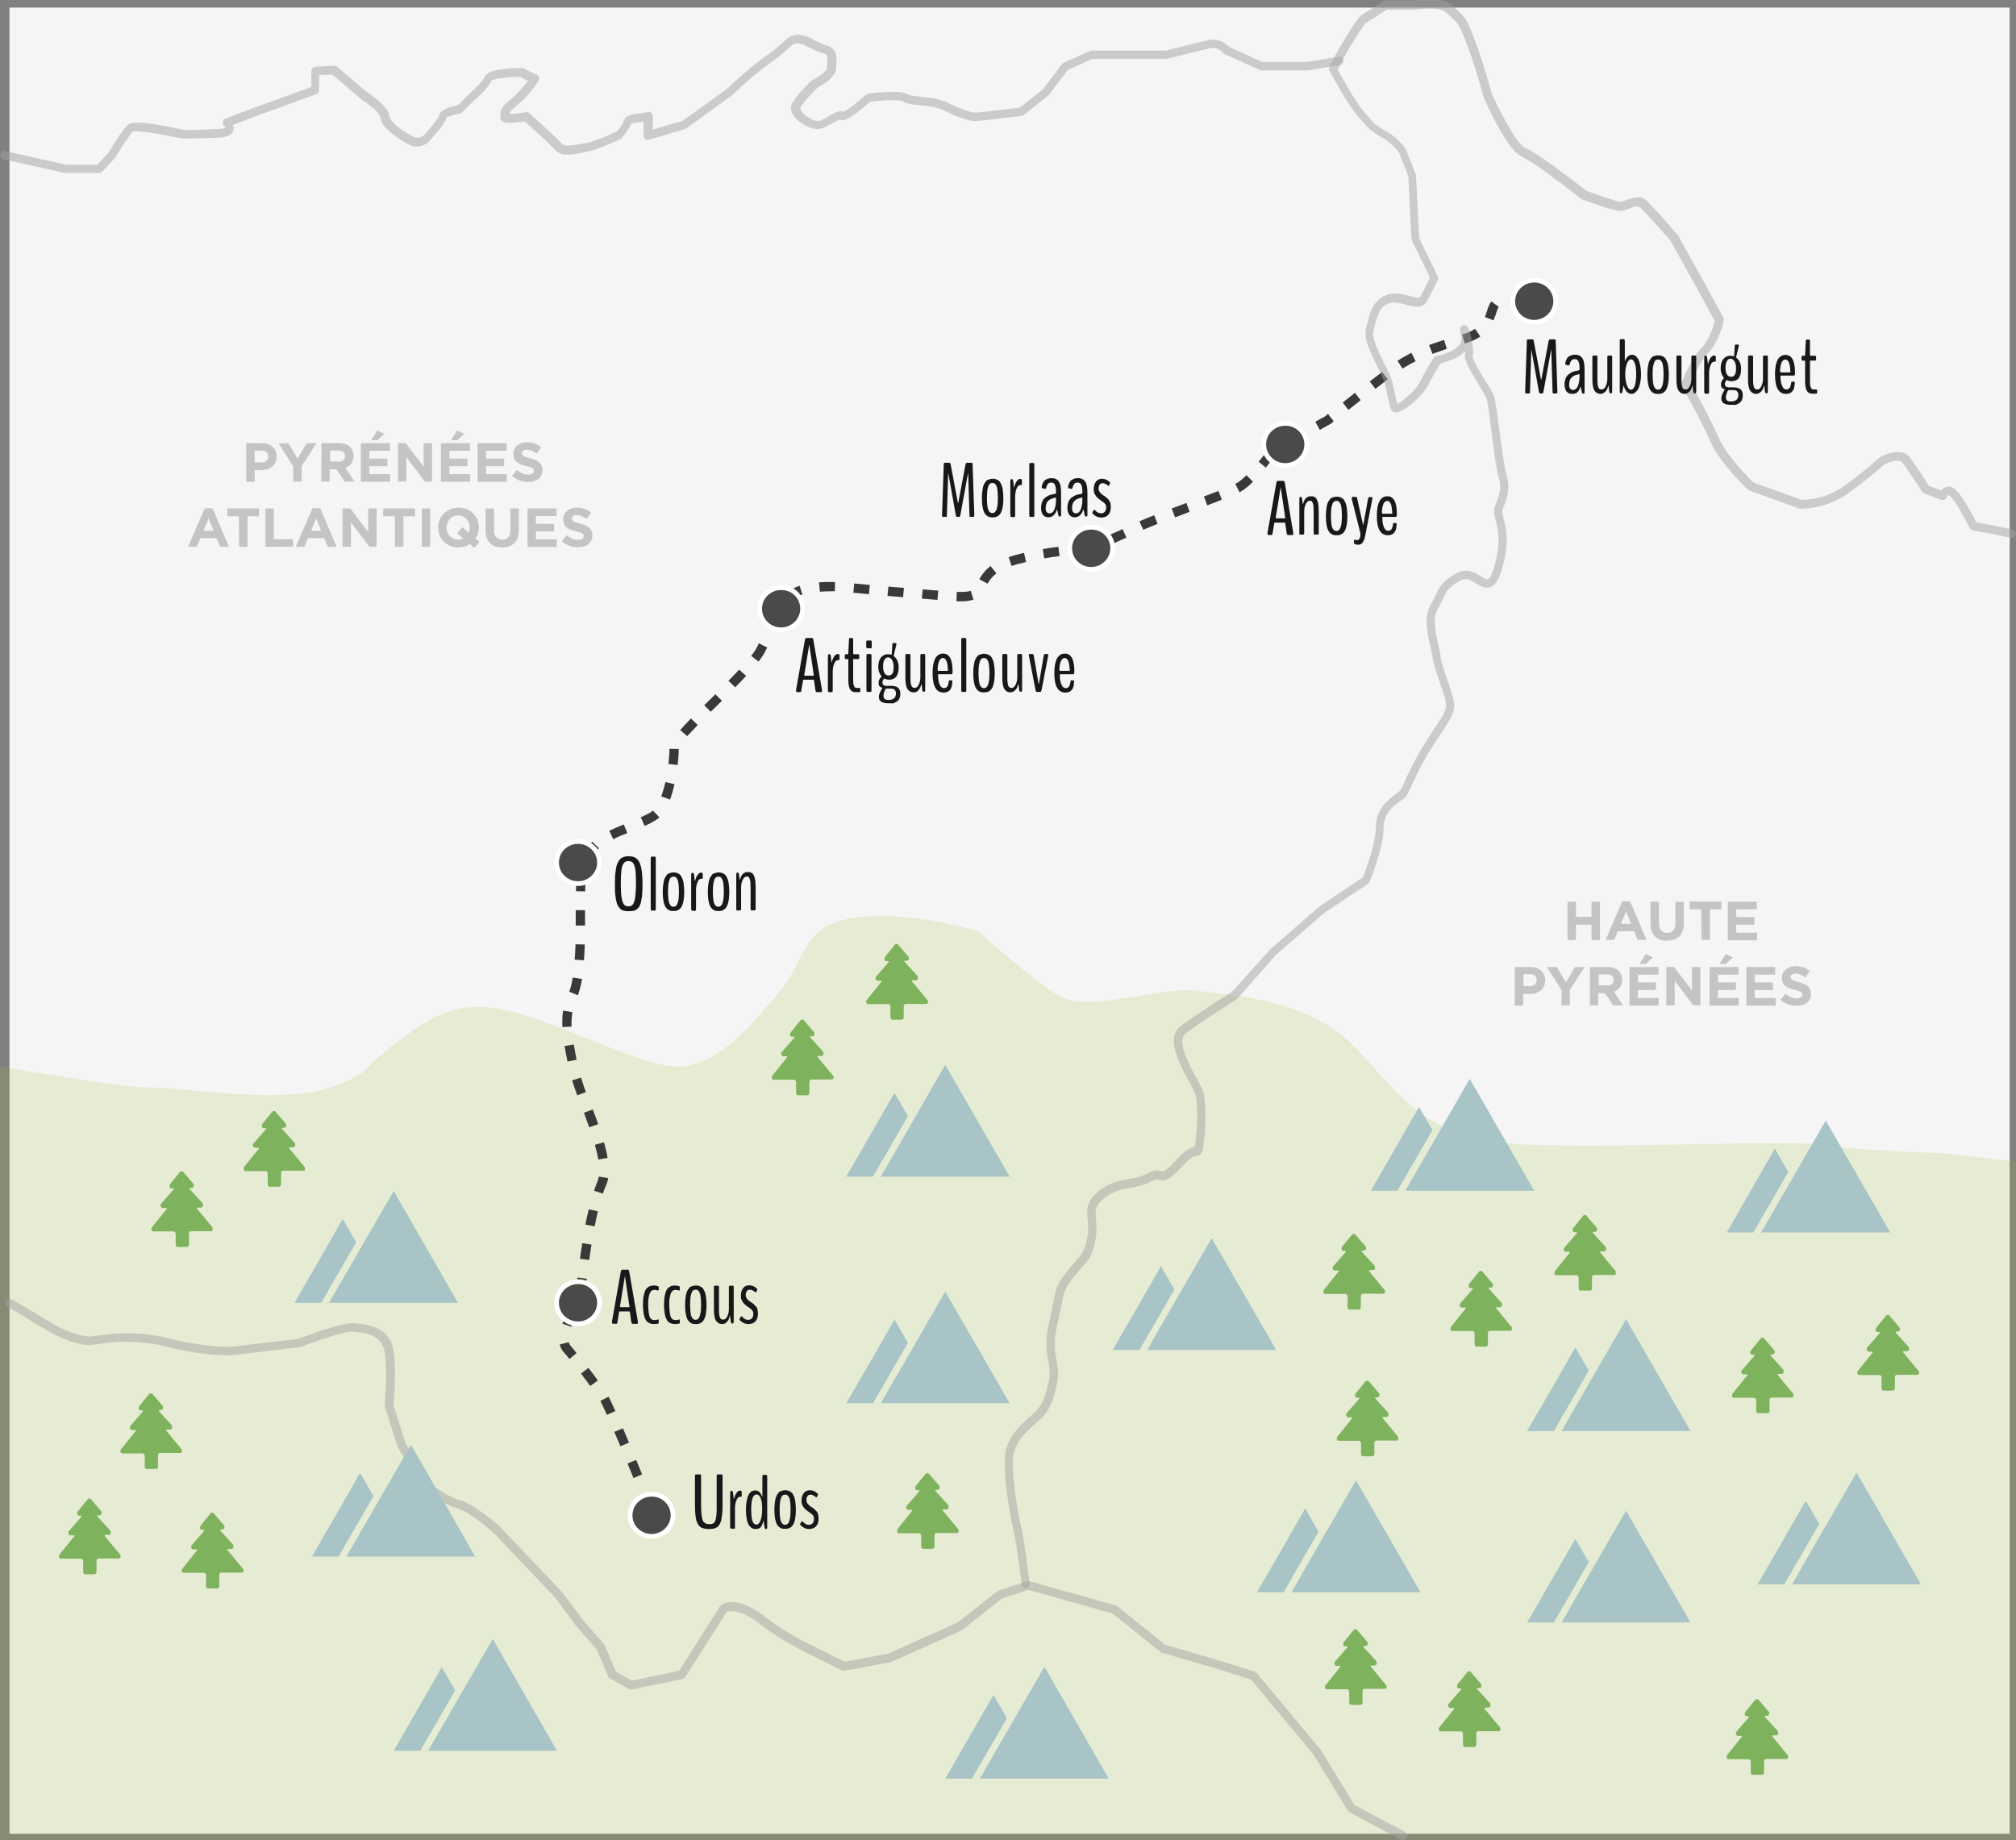 <?xml version="1.0" encoding="utf-8"?>
<!-- Generator: Adobe Illustrator 24.0.0, SVG Export Plug-In . SVG Version: 6.00 Build 0)  -->
<svg version="1.1" id="Calque_1" xmlns="http://www.w3.org/2000/svg" xmlns:xlink="http://www.w3.org/1999/xlink" x="0px" y="0px"
	 viewBox="0 0 957 873.6" style="enable-background:new 0 0 957 873.6;" xml:space="preserve">
<rect x="0" y="0" width="957" height="873.6" fill="#808080" stroke="none"/>
<style type="text/css">
	.st0{fill:#F5F5F5;}
	.st1{opacity:0.18;enable-background:new    ;}
	.st2{fill:#A3C135;}
	.st3{fill:#3A3938;}
	.st4{opacity:0.5;enable-background:new    ;}
	.st5{fill:#A3A2A2;}
	.st6{clip-path:url(#SVGID_2_);}
	.st7{fill:#7EB25D;}
	.st8{clip-path:url(#SVGID_4_);}
	.st9{clip-path:url(#SVGID_6_);}
	.st10{clip-path:url(#SVGID_8_);}
	.st11{clip-path:url(#SVGID_10_);}
	.st12{clip-path:url(#SVGID_12_);}
	.st13{clip-path:url(#SVGID_14_);}
	.st14{clip-path:url(#SVGID_16_);}
	.st15{clip-path:url(#SVGID_18_);}
	.st16{clip-path:url(#SVGID_20_);}
	.st17{clip-path:url(#SVGID_22_);}
	.st18{clip-path:url(#SVGID_24_);}
	.st19{clip-path:url(#SVGID_26_);}
	.st20{clip-path:url(#SVGID_28_);}
	.st21{clip-path:url(#SVGID_30_);}
	.st22{clip-path:url(#SVGID_32_);}
	.st23{clip-path:url(#SVGID_34_);}
	.st24{opacity:0.2;enable-background:new    ;}
	.st25{clip-path:url(#SVGID_36_);}
	.st26{fill:#4A4A49;stroke:#FFFFFF;stroke-width:2.247;stroke-miterlimit:10;}
	.st27{clip-path:url(#SVGID_38_);}
	.st28{clip-path:url(#SVGID_40_);}
	.st29{clip-path:url(#SVGID_42_);}
	.st30{clip-path:url(#SVGID_44_);}
	.st31{clip-path:url(#SVGID_46_);}
	.st32{clip-path:url(#SVGID_48_);}
	.st33{enable-background:new    ;}
	.st34{fill:#1A171B;}
	.st35{clip-path:url(#SVGID_50_);}
	.st36{fill:#A8C4C6;}
	.st37{clip-path:url(#SVGID_52_);}
	.st38{clip-path:url(#SVGID_54_);}
	.st39{clip-path:url(#SVGID_56_);}
	.st40{clip-path:url(#SVGID_58_);}
	.st41{clip-path:url(#SVGID_60_);}
	.st42{clip-path:url(#SVGID_62_);}
	.st43{clip-path:url(#SVGID_64_);}
	.st44{clip-path:url(#SVGID_66_);}
	.st45{clip-path:url(#SVGID_68_);}
	.st46{clip-path:url(#SVGID_70_);}
	.st47{clip-path:url(#SVGID_72_);}
	.st48{clip-path:url(#SVGID_74_);}
</style>
<g id="fond">
	<g>
		<rect x="4.5" y="3.6" class="st0" width="949.5" height="867"/>
	</g>
</g>
<g id="Calque_4">
	<g class="st1">
		<path class="st2" d="M-0.1,506.2c0,0,60,10.6,71.1,10.1s59.5,7.6,82.2,1c22.7-6.6,19.2-10.6,32.8-20.7s28.7-23.7,55.9-16.6
			c27.7,6.6,66,28.7,83.2,26.2c16.6-2.5,30.2-17.6,44.4-34.8c14.1-16.6,10.6-32.3,36.8-35.8c26.2-3.5,58.5,6.6,58.5,6.6
			s24.2,22.7,38.3,30.7c14.1,8.1,47.9-5,65.5-2.5c17.6,2.5,52.9,3.5,75.6,27.7c22.7,24.2,32.8,43.3,82.2,45.4
			c49.4,1.5,125.5-2.5,138.1,0c12.6,2.5,58.5,4,58.5,4l34.3,4v322.1h-960L-0.1,506.2z"/>
	</g>
</g>
<g id="Calque_1_1_">
	<g>
		<path class="st3" d="M306.7,716.9c-0.7-1.7-1.6-4.1-2.7-6.9l4.1-1.6c1.1,2.8,2.1,5.2,2.7,6.9L306.7,716.9z M300.7,701.7
			c-0.9-2.2-1.8-4.5-2.8-6.9l4.1-1.7c1,2.3,1.9,4.7,2.8,6.9L300.7,701.7z M294.5,686.6c-1-2.3-1.9-4.6-2.9-6.8l4.1-1.7
			c0.9,2.2,1.9,4.5,2.9,6.8L294.5,686.6z M288.1,671.7c-1.3-2.8-2.3-5-3.1-6.6l3.9-2c0.9,1.6,1.9,3.9,3.2,6.8L288.1,671.7z
			 M280.2,658c-1.4-1.9-2.9-3.9-4.4-5.9l3.5-2.7c1.6,2,3.1,4,4.5,6L280.2,658z M270.3,645.2c-1-1.3-2-2.5-3-3.6l-0.1-0.1
			c-0.7-0.9-1.2-2-1.5-3.2l4.3-1.1c0.1,0.6,0.4,1.1,0.7,1.5c1,1.2,2,2.4,3,3.7L270.3,645.2z M271.2,629.9l-4.2-1.5
			c0.8-2.3,1.9-4.7,2.9-7l4.1,1.8l0,0C273,625.4,272,627.7,271.2,629.9z M277.4,614.6l-4.3-1.1c0.1-0.4,0.2-0.8,0.2-1.1
			c0.1-0.7,0.2-1.6,0.4-2.7l0.4-3.2l4.4,0.6l-0.4,3.2c-0.1,1.1-0.3,2-0.4,2.8C277.6,613.4,277.5,614,277.4,614.6z M279.7,598.2
			l-4.4-0.6c0.3-2.3,0.7-4.8,1.1-7.4l4.4,0.7C280.4,593.4,280,595.9,279.7,598.2z M282.3,582.2l-4.4-0.8c0.5-2.6,1-5.1,1.6-7.3
			l4.3,1C283.3,577.2,282.8,579.7,282.3,582.2z M286.2,566.7l-4.2-1.4c0.5-1.5,1-2.9,1.5-4.1c0.3-0.8,0.6-1.6,0.8-2.6l4.4,0.7
			c-0.2,1.3-0.6,2.6-1.1,3.7C287.1,564.1,286.6,565.3,286.2,566.7z M284,550.5c-0.3-2.1-0.9-4.4-1.6-7l4.3-1.2
			c0.8,2.8,1.4,5.2,1.7,7.4L284,550.5z M279.7,535.2c-0.8-2.3-1.7-4.6-2.5-6.9l4.2-1.6c0.9,2.3,1.7,4.7,2.6,7L279.7,535.2z M274,520
			c-1-2.8-1.8-5-2.4-7.1l4.2-1.3c0.6,2,1.4,4.2,2.3,6.9L274,520z M269.4,504c-0.6-2.8-1-5.2-1.4-7.4l4.4-0.7
			c0.3,2.1,0.8,4.4,1.3,7.2L269.4,504z M267,487.6c0-0.8-0.1-1.5-0.1-2.2c0-2,0.1-3.8,0.4-5.6l4.4,0.7c-0.2,1.5-0.4,3.1-0.4,4.9
			c0,0.7,0,1.3,0,2L267,487.6z M274.3,472.5l-4.1-1.7c0.7-1.6,1.2-3.9,1.7-6.7l4.4,0.7C275.7,468,275.1,470.5,274.3,472.5z
			 M277.2,455.9l-4.4-0.3c0.2-2.2,0.3-4.6,0.4-7.3l4.4,0.1C277.5,451.1,277.4,453.6,277.2,455.9z M277.7,439.4h-4.4c0-1.4,0-2.7,0-4
			v-3.3h4.4v3.3C277.8,436.7,277.7,438.1,277.7,439.4z M277.8,423.2l-4.4-0.1c0.1-3.1,0.2-5.6,0.5-7.6l4.4,0.6
			C278,417.9,277.8,420.3,277.8,423.2z M280.8,408.6l-3.9-2.2l0.3-0.5c0.6-1,1.1-2,1.8-3.2c0.5-1.1,1.2-2.1,2.1-3.1l3.2,3.1
			c-0.6,0.6-1,1.2-1.3,1.8l-0.1,0.1c-0.7,1.4-1.3,2.5-1.9,3.5L280.8,408.6z M291.1,398.4l-1.9-4c2.3-1.1,4.8-2.1,6.9-3l1.7,4.1
			C295.7,396.3,293.3,397.3,291.1,398.4z M306,392.1l-1.8-4.1c1.9-0.8,3.4-1.6,4.6-2.3c0.3-0.2,0.7-0.5,1.1-0.9l3.1,3.2
			c-0.6,0.6-1.2,1.1-1.9,1.5C309.8,390.3,308.1,391.2,306,392.1z M318.1,379.6l-4.2-1.5c0.7-2,1.4-4.3,2-6.8l4.3,1
			C319.6,374.9,318.9,377.4,318.1,379.6z M321.7,363.2l-4.4-0.5c0.3-2.6,0.5-5.3,0.5-7.2l4.4,0.1C322.2,357.6,322,360.4,321.7,363.2
			z M326.2,349.5l-3.3-2.9c1.4-1.6,3-3.4,5.1-5.5l3.2,3.1C329.2,346.3,327.6,348.1,326.2,349.5z M337.4,337.9l-3.1-3.1l5.3-5.2
			l3.1,3.1L337.4,337.9z M349,326.3l-3.2-3.1c2-2,3.6-3.7,5.1-5.3l3.3,3C352.7,322.5,351,324.3,349,326.3z M360.1,314.1l-3.5-2.7
			c1.1-1.5,2-2.7,2.5-3.7c0.4-0.8,0.8-1.5,1.1-2.3l4,2c-0.4,0.7-0.8,1.5-1.1,2.2C362.4,310.9,361.4,312.3,360.1,314.1z M368.2,299.5
			l-3.9-2.1c1.3-2.4,2.5-4.6,3.6-6.5l3.9,2.2C370.6,295.1,369.4,297.2,368.2,299.5z M376.3,285.7l-3.7-2.5c0.2-0.3,0.4-0.5,0.5-0.8
			c1.1-1.8,3.3-3.2,6.5-4.3l1.3,4.2c-2.8,0.9-3.8,1.9-4.1,2.4l-0.1,0.1C376.7,285.2,376.5,285.4,376.3,285.7z M456.1,285.5
			c-0.7,0-1.4,0-2.1-0.1l0.2-4.4c3,0.1,5.1,0,6.6-0.5l1.3,4.2C460.5,285.2,458.5,285.5,456.1,285.5z M445,284.8
			c-2.4-0.2-4.8-0.4-7.4-0.6l0.4-4.4c2.5,0.2,5,0.4,7.4,0.6L445,284.8z M428.7,283.5c-2.5-0.2-5-0.4-7.4-0.6l0.4-4.4
			c2.4,0.2,4.9,0.4,7.4,0.6L428.7,283.5z M412.5,282.1l-7.4-0.7l0.4-4.4l7.4,0.7L412.5,282.1z M389.2,280.9l-0.4-4.4
			c1.9-0.2,4-0.2,5.9-0.2c0.6,0,1.2,0,1.7,0l-0.1,4.4c-0.5,0-1,0-1.6,0C393,280.7,391,280.8,389.2,280.9z M468.8,277.1l-3.9-2.1
			c0.8-1.5,2.3-3.9,5.3-6.3l2.8,3.5C470.6,274.1,469.5,275.8,468.8,277.1z M480.2,268.7l-1.4-4.2c2.1-0.7,4.6-1.4,7.3-2l1,4.3
			C484.5,267.4,482.2,268,480.2,268.7z M495.7,265.1l-0.7-4.4c2.3-0.4,4.8-0.8,7.4-1.1l0.6,4.4C500.4,264.3,498,264.7,495.7,265.1z
			 M511.7,262.9l-0.5-4.4c3.1-0.3,5.3-0.5,6.2-0.6l0.5-0.2l1.8,4.1l-1.2,0.5h-0.4C518.1,262.3,515.6,262.5,511.7,262.9z
			 M527.9,258.3l-1.8-4.1c2.1-0.9,4.5-2,6.8-3l1.8,4C532.4,256.3,530,257.3,527.9,258.3z M542.7,251.5l-1.8-4c1.6-0.7,3.9-1.7,7-2.9
			l1.6,4.1C546.5,249.9,544.3,250.8,542.7,251.5z M557.8,245.6l-1.6-4.2c2.2-0.8,4.4-1.6,6.7-2.5l0.3-0.1l1.5,4.2l-0.3,0.1
			C562.2,244,560,244.8,557.8,245.6z M573.1,239.9l-1.6-4.2c2.4-0.9,4.8-1.8,6.9-2.6l1.6,4.1C577.9,238.1,575.5,239,573.1,239.9z
			 M588.4,233.7l-2-4c0.4-0.2,0.7-0.4,1-0.5c1.1-0.7,2.6-1.9,4.3-3.6l3.1,3.1c-2,2-3.7,3.4-5.2,4.3
			C589.3,233.2,588.9,233.5,588.4,233.7z M600.9,222l-3.4-2.8c1.9-2.3,3.5-4.4,4.5-5.8l3.6,2.6C604.5,217.4,602.8,219.6,600.9,222z
			 M612.2,212l-2.1-3.9l6.5-3.6l2.1,3.9L612.2,212z M626.5,204.1l-2.1-3.9l4.6-2.5c0.4-0.3,0.8-0.7,1.4-1.2l2.7,3.5
			c-0.3,0.2-0.5,0.4-0.7,0.6v0.2L626.5,204.1z M640.1,194.6l-2.7-3.5c1.8-1.4,3.8-3,5.8-4.6l2.7,3.5
			C643.9,191.6,641.9,193.2,640.1,194.6z M652.9,184.6l-2.7-3.5c2.1-1.6,4.1-3.1,5.9-4.5l2.7,3.5C657,181.5,655,183,652.9,184.6z
			 M665.8,175l-2.4-3.7c2.1-1.4,4.3-2.6,6.6-3.8l2,4C669.8,172.6,667.8,173.7,665.8,175z M680,168l-1.6-4.2c2.2-0.8,4.5-1.6,7.1-2.4
			l1.3,4.2C684.3,166.5,682.1,167.3,680,168z M695.3,163.1l-1.2-4.3l1.3-0.4c1.9-0.6,3.5-1.4,4.8-2.3l2.5,3.7
			c-1.7,1.1-3.7,2.1-6,2.8L695.3,163.1z M709,152.1l-4.1-1.6c0.3-0.9,0.6-1.7,0.9-2.6c0.5-1.7,1.1-3.4,2.1-4.8l3.6,2.6
			c-0.6,0.8-1,2-1.4,3.5C709.7,150.1,709.4,151.1,709,152.1z M724.3,145.2c0,0-3.2-1.1-6.7-1.2l0.2-4.4c4.1,0.2,7.7,1.4,7.9,1.4
			L724.3,145.2l0.7-2.1L724.3,145.2z"/>
	</g>
	<g class="st4">
		<path class="st5" d="M487,754.1c-1,0-1.9-0.7-2-1.8c0-0.2-2.5-20.4-4-26.3c-1.2-4.6-5.7-29.1-3.5-37.5c2-7.5,6.8-11.8,11.5-16
			l1.1-1l0.1-0.1c4.3-3.5,5.7-7.1,7.8-16.3c0.6-3.4,0.1-6-0.4-9c-0.8-4.5-1.7-9.7,0.5-18.6c1-4.2,1.6-7.2,2-9.6
			c1-5.7,1.5-8.2,6.4-14.2c1.9-2.5,3.4-4.1,4.6-5.5c2.8-3.1,3.7-4.1,5-10.7c0.7-3.3,0.4-6,0.2-8.4c-0.4-4.6-0.8-8.9,5.5-13.8
			c5.3-4.1,10-4.9,14.2-5.6c2.9-0.5,5.7-1,8.6-2.6c3.5-1.8,5.2-1.6,6.8-1.1c0.7,0.2,1.6,0.4,6.7-5c4.9-5.4,7.6-6.3,9.1-6.6
			c0.1-0.7,0.2-1.8,0.4-3.2c1-8.8,1-15.6,0-20.9c-0.2-1.5-1.8-4.4-3.5-7.5c-4.6-8.6-11-20.4-3.2-26c8.3-6,21.9-14.7,23.9-15.9
			l18.3-20.3c0.1-0.1,0.1-0.1,0.2-0.2l23-20c0.1-0.1,0.1-0.1,0.2-0.2l20.5-13.7c1.1-2.8,6.1-15.7,6.1-23.7c0-9.2,6.8-13.9,10-16.2
			c0.5-0.3,0.9-0.6,1.2-0.9c0.6-0.4,1.4-2.2,2.4-4.4c1.4-3.2,3.6-8.1,7.6-15c2.5-4.2,4.8-7.6,6.6-10.4c3.5-5.2,5.6-8.4,5.6-11.1
			c0-2.2-1.6-6.7-3.1-11c-1.5-4.4-3.1-9-3.4-12.2c-0.2-1.2-0.5-2.6-0.9-4.1c-1.4-6.3-3.4-14.8,0.2-20.7c1.1-1.7,1.7-3.2,2.3-4.5
			c1.6-3.5,2.9-6.3,9.9-10.2c4.8-2.6,8.6-0.3,11.4,1.5c1.3,0.8,2.7,1.7,3.4,1.4c0.4-0.1,1.7-1,3.2-6.7c3.2-11,1.5-17.2,0.5-21.3
			c-0.6-2.5-1.2-4.4-0.4-6.4c0.2-0.5,0.4-0.9,0.5-1.4c1.4-3.6,3-7.6,1.4-12.3c-1.1-3.4-2.3-12.6-3.4-21.5
			c-0.9-6.9-1.9-14.8-2.5-16.4c-0.5-1.2-2-3.7-3.7-6.4c-4.5-7.3-7.2-12-6.4-14.9c0.1-0.2,0.1-0.6,0.1-1.1c-1.1,1.2-2.7,2.4-4.9,3.5
			c-2.7,1.3-5.5,2.1-6.9,2.4c-1.1,1.8-4,6.7-6,10.6c-2.2,4.5-11.8,13.3-15.5,12.7c-1.1-0.2-2-1-2.2-2.1c-0.7-2.5-0.9-3.6-1.6-6.5
			c-0.2-1.1-0.5-2.6-1-4.5c-0.5-2.1-2.1-5.4-3.8-8.9c-3.3-6.7-6.6-13.6-5.2-18.1c0.1-0.5,0.2-1,0.4-1.5c1.4-5.7,2.9-12.2,10-14.4
			c3.6-1.1,7.2-0.1,10.2,0.7c3.4,0.9,4.7,1.1,5.2,0.2c1.9-3.3,3.7-7.3,4.5-9l-8.6-17.6c-0.1-0.2-0.2-0.5-0.2-0.8l-1.5-29.7l-4.3-11
			c-0.5-0.7-3.3-4.8-8.7-7.6c0,0-0.1,0-0.1-0.1c-4.9-3-5.6-3.7-7.7-6.2c-0.7-0.8-1.5-1.8-2.8-3.2c-5.1-5.6-13.4-21.2-13.8-21.9
			c-0.3-0.6-0.3-1.2,0-1.8C637.6,18.3,645,8.4,645.3,8c0.1-0.2,0.3-0.4,0.5-0.5l11-7c0.3-0.2,0.7-0.3,1.1-0.3h12.5
			c0.6,0,1.6-0.1,2.7-0.2c4.7-0.5,12.6-1.3,17.2,3.3c0.7,0.7,1.3,1.3,1.8,1.8c3.6,3.5,4.2,4.2,7.6,12.9c3.8,9.6,8,24.8,8.5,26.6
			c4,8.8,11.6,23.4,15.5,25.4c6.1,3,14.1,9,16.8,11.1c2.5,1.6,10.8,8.1,12.4,9.4c6.9,2.6,14.9,5.3,16.5,5.3c0.6,0,1.6-0.4,2.6-0.8
			c2.8-1.1,7-2.8,10.3,0.9c4,4,13.6,15.1,14.1,15.6c0.1,0.1,0.2,0.2,0.2,0.3l12.5,22.5l9,16.5c0.2,0.4,0.3,0.9,0.2,1.4
			c-0.1,0.4-2.2,10.1-7.5,15.5c-3.8,3.8-7.2,11.8-8.2,14.4c1.9,3.3,8.8,15.5,13.1,25.4c4.3,9.6,14.9,19.8,16.7,21.6l22.8,8.2
			c1.7,0,11-0.2,19.5-6.1c9.8-6.8,17.2-13.8,17.3-13.8c0.1-0.1,0.3-0.2,0.4-0.3c4-2.2,11.5-4.5,14.7,0.7c3,4.2,7.4,11,8.6,12.9
			l5.8,2.2c0.6-0.7,1.4-1.5,2.5-1.8s2.8-0.2,4.8,1.8c3.1,3.1,7.9,12.2,9.4,15.1c8.6,1.5,17,3.3,17.1,3.4c1.1,0.2,1.8,1.3,1.5,2.4
			c-0.2,1.1-1.3,1.8-2.4,1.5c-0.1,0-9.1-2-17.9-3.5c-0.6-0.1-1.2-0.5-1.5-1.1c-1.6-3.3-6.4-12.3-9.1-15c-0.7-0.7-1.1-0.7-1.1-0.7
			c-0.1,0.1-0.5,0.6-0.6,1c-0.2,0.5-0.6,0.9-1.1,1.2c-0.5,0.2-1.1,0.3-1.6,0.1l-8-3c-0.4-0.2-0.7-0.4-1-0.8c-0.1-0.1-5.5-8.5-9-13.4
			l-0.1-0.1c-1.7-2.9-7.9,0-9.1,0.6c-1.3,1.2-8.3,7.5-17.5,14c-10.4,7.3-21.8,6.9-22.2,6.9c-0.2,0-0.4,0-0.6-0.1l-23.5-8.5
			c-0.3-0.1-0.5-0.2-0.7-0.4c-0.5-0.5-12.9-11.9-18-23.1c-4.9-11.3-13.3-25.7-13.4-25.8c-0.3-0.5-0.4-1.1-0.2-1.7
			c0.2-0.5,4.2-11.5,9.5-16.7c3.8-3.8,5.7-10.6,6.3-12.8l-8.6-15.8L793,114.3c-1.2-1.4-10.1-11.6-13.8-15.2l-0.1-0.1
			c-1.3-1.5-2.9-1.1-5.9,0.1c-1.4,0.6-2.8,1.1-4.1,1.1c-3.2,0-15.7-4.7-18.2-5.6c-0.2-0.1-0.4-0.2-0.5-0.3
			c-2.8-2.2-10.3-8.2-12.3-9.3c-0.1,0-0.2-0.1-0.2-0.2c-2.3-1.9-10.3-7.9-16.1-10.8c-6.3-3.2-15.6-23.4-17.4-27.5
			c0-0.1-0.1-0.2-0.1-0.3c0-0.2-4.5-16.5-8.4-26.3c-3.3-8.2-3.6-8.5-6.7-11.5c-0.5-0.5-1.1-1.1-1.9-1.8c-3.3-3.3-9.7-2.6-14-2.2
			c-1.2,0.1-2.3,0.2-3.1,0.2h-11.9l-10.2,6.5c-1.2,1.7-7.5,10.5-13.1,22c1.9,3.4,8.6,15.7,12.7,20.2c1.3,1.4,2.2,2.5,2.9,3.3
			c1.9,2.2,2.1,2.6,6.7,5.3c6.9,3.7,10.1,9,10.2,9.2c0.1,0.1,0.1,0.2,0.1,0.3l4.5,11.5c0.1,0.2,0.1,0.4,0.1,0.6l1.5,29.6l8.8,18.1
			c0.3,0.5,0.3,1.2,0,1.7c-0.1,0.2-2.6,5.6-5.1,10.1c-2.1,3.8-6.4,2.6-9.8,1.7c-2.7-0.7-5.5-1.5-7.9-0.8c-4.8,1.5-6,6.1-7.3,11.5
			c-0.1,0.5-0.3,1.1-0.4,1.6v0.1c-1,3,2.3,9.7,5,15.2c1.8,3.7,3.5,7.1,4.1,9.8c0.4,2,0.7,3.4,1,4.6c0.5,2.4,0.7,3.5,1.2,5.1
			c2.7-1.4,8.8-6.6,10.6-10.2c2.5-5,6.4-11.4,6.6-11.7c0.3-0.5,0.8-0.8,1.4-0.9c0.1,0,13-2.3,11.8-9.2c-0.7-3.2-0.9-4.3,0.4-5.1
			c0.7-0.5,1.6-0.4,2.3,0.1c1.4,1,3.6,11.3,2.7,14.3c-0.2,1.6,3.9,8.4,6,11.6c1.8,2.9,3.4,5.5,4,7.1c0.8,2,1.5,7.9,2.8,17.3
			c1.1,8.3,2.3,17.7,3.3,20.7c2,6,0,11.2-1.5,15c-0.2,0.5-0.4,0.9-0.5,1.3c-0.3,0.8,0.1,2.2,0.5,3.9c1.2,4.5,3,11.3-0.5,23.4
			c-1.6,5.6-3.2,8.4-5.6,9.3c-2.5,1-4.9-0.5-6.9-1.7c-2.9-1.8-4.9-2.8-7.4-1.4c-5.9,3.3-6.7,5.1-8.2,8.4c-0.6,1.4-1.4,3-2.5,4.9
			c-2.7,4.4-1,12.1,0.3,17.7c0.4,1.6,0.7,3.1,0.9,4.5c0,0.1,0,0.1,0,0.2c0.2,2.7,1.8,7.1,3.2,11.3c1.7,4.9,3.3,9.4,3.3,12.3
			c0,3.9-2.4,7.5-6.3,13.3c-1.8,2.7-4,6.1-6.5,10.2c-3.9,6.7-6,11.5-7.4,14.6c-1.4,3.2-2.2,4.9-3.6,6c-0.3,0.3-0.8,0.6-1.4,1
			c-3.1,2.2-8.3,5.8-8.3,12.9c0,9.8-6.4,25.1-6.7,25.8c-0.2,0.4-0.4,0.7-0.7,0.9l-20.9,13.9l-22.8,19.8L587.5,474
			c-0.1,0.1-0.3,0.3-0.4,0.4c-0.2,0.1-15.1,9.5-23.9,15.9c-4.9,3.5,0.5,13.5,4.4,20.8c2,3.7,3.6,6.6,3.9,8.7c1,5.7,1,12.9,0,22.1
			c-0.5,4.9-0.7,6.3-3.3,6.7c-0.8,0.1-2.7,0.4-7.2,5.4c-5.8,6.1-7.8,6.9-10.7,6.1c-0.8-0.2-1.5-0.4-3.8,0.8c-3.4,1.8-6.7,2.4-9.8,3
			c-4.1,0.7-7.9,1.4-12.4,4.9c-4.6,3.5-4.4,5.9-4,10.2c0.2,2.5,0.5,5.7-0.3,9.6c-1.5,7.7-2.9,9.2-6,12.6c-1.2,1.3-2.6,2.9-4.4,5.3
			c-4.2,5.2-4.6,7-5.6,12.5c-0.4,2.5-1,5.5-2.1,9.8c-1.9,8-1.2,12.5-0.4,16.9c0.6,3.3,1.1,6.4,0.4,10.4v0.1
			c-1.9,8.5-3.5,14-9.2,18.6l-1.1,1c-4.6,4.1-8.6,7.7-10.3,14c-1.8,6.8,1.9,29,3.5,35.5c1.5,6.1,3.9,25.9,4,26.7
			C488.9,753.1,488.1,754.1,487,754.1C487.2,754.1,487.1,754.1,487,754.1z M664,193.3L664,193.3L664,193.3z"/>
	</g>
	<g>
		<g>
			<defs>
				<rect id="SVGID_1_" x="688.6" y="603.4" width="29.1" height="35.9"/>
			</defs>
			<clipPath id="SVGID_2_">
				<use xlink:href="#SVGID_1_"  style="overflow:visible;"/>
			</clipPath>
			<g class="st6">
				<path class="st7" d="M717.4,629.8l-7.2-8.7c-0.1-0.1-0.1-0.2,0-0.3c0-0.1,0.1-0.2,0.2-0.2h1.7c0.4,0,0.8-0.3,0.9-0.8
					s0-1-0.2-1.3l-6.1-6.7c0,0-0.1-0.1,0-0.3c0-0.1,0.1-0.2,0.2-0.2h0.9c0.4,0,0.8-0.3,0.9-0.8c0.1-0.4,0.1-0.9-0.2-1.2l-4.9-5.7
					c-0.2-0.2-0.4-0.3-0.7-0.3c-0.2,0-0.4,0.1-0.7,0.3l-4.8,5.9c-0.2,0.3-0.3,0.9-0.2,1.3c0.1,0.4,0.5,0.8,0.9,0.7h0.9
					c0.1,0,0.2,0.1,0.2,0.2s0,0.2-0.1,0.3l-5.9,6.8c-0.3,0.3-0.4,0.8-0.2,1.2c0.1,0.4,0.5,0.8,0.9,0.8h1.7c0.1,0,0.2,0.1,0.2,0.2
					s0,0.2-0.1,0.3l-7,8.7c-0.2,0.3-0.3,0.9-0.2,1.2c0.1,0.4,0.5,0.7,0.9,0.7h9.6c0.5,0,0.9,0.5,1,1.1v5.2c0,0.7,0.4,1.1,1,1.1h4.3
					c0.5,0,1-0.5,1-1.1V633c0-0.7,0.4-1.2,1-1.2h9.6c0.4,0,0.8-0.3,0.9-0.7C717.8,630.6,717.8,630.2,717.4,629.8L717.4,629.8z"/>
			</g>
		</g>
	</g>
	<g>
		<g>
			<defs>
				<rect id="SVGID_3_" x="737.9" y="576.8" width="29.1" height="35.9"/>
			</defs>
			<clipPath id="SVGID_4_">
				<use xlink:href="#SVGID_3_"  style="overflow:visible;"/>
			</clipPath>
			<g class="st8">
				<path class="st7" d="M766.8,603.3l-7.2-8.7c-0.1-0.1-0.1-0.2,0-0.3c0-0.1,0.1-0.2,0.2-0.2h1.7c0.4,0,0.8-0.3,0.9-0.8
					s0-1-0.2-1.3l-6.1-6.7c0,0-0.1-0.1,0-0.3c0-0.1,0.1-0.2,0.2-0.2h0.9c0.4,0,0.8-0.3,0.9-0.8c0.1-0.4,0.1-0.9-0.2-1.2l-4.9-5.7
					c-0.2-0.2-0.4-0.3-0.7-0.3c-0.2,0-0.4,0.1-0.7,0.3l-4.8,5.9c-0.2,0.3-0.3,0.9-0.2,1.3c0.1,0.4,0.5,0.8,0.9,0.7h0.9
					c0.1,0,0.2,0.1,0.2,0.2s0,0.2-0.1,0.3l-5.9,6.8c-0.3,0.3-0.4,0.8-0.2,1.2c0.1,0.4,0.5,0.8,0.9,0.8h1.7c0.1,0,0.2,0.1,0.2,0.2
					s0,0.2-0.1,0.3l-7,8.7c-0.2,0.3-0.3,0.9-0.2,1.2c0.1,0.4,0.5,0.7,0.9,0.7h9.6c0.5,0,0.9,0.5,1,1.1v5.2c0,0.7,0.4,1.1,1,1.1h4.3
					c0.5,0,1-0.5,1-1.1v-5.2c0-0.7,0.4-1.2,1-1.2h9.6c0.4,0,0.8-0.3,0.9-0.7C767.1,604,767.1,603.6,766.8,603.3L766.8,603.3z"/>
			</g>
		</g>
	</g>
	<g>
		<g>
			<defs>
				<rect id="SVGID_5_" x="822.2" y="635" width="29.1" height="35.9"/>
			</defs>
			<clipPath id="SVGID_6_">
				<use xlink:href="#SVGID_5_"  style="overflow:visible;"/>
			</clipPath>
			<g class="st9">
				<path class="st7" d="M851.1,661.5l-7.2-8.7c-0.1-0.1-0.1-0.2,0-0.3c0-0.1,0.1-0.2,0.2-0.2h1.7c0.4,0,0.8-0.3,0.9-0.8
					c0.1-0.4,0-1-0.2-1.3l-6.1-6.7c0,0-0.1-0.1,0-0.3c0-0.1,0.1-0.2,0.2-0.2h0.9c0.4,0,0.8-0.3,0.9-0.8c0.1-0.4,0.1-0.9-0.2-1.2
					l-4.9-5.7c-0.2-0.2-0.4-0.3-0.7-0.3c-0.2,0-0.4,0.1-0.7,0.3l-4.8,5.9c-0.2,0.3-0.3,0.9-0.2,1.3c0.1,0.4,0.5,0.8,0.9,0.7h0.9
					c0.1,0,0.2,0.1,0.2,0.2s0,0.2-0.1,0.3l-5.9,6.8c-0.3,0.3-0.4,0.8-0.2,1.2c0.1,0.4,0.5,0.8,0.9,0.8h1.7c0.1,0,0.2,0.1,0.2,0.2
					c0,0.1,0,0.2-0.1,0.3l-7,8.7c-0.2,0.3-0.3,0.9-0.2,1.2c0.1,0.4,0.5,0.7,0.9,0.7h9.6c0.5,0,0.9,0.5,1,1.1v5.2
					c0,0.7,0.4,1.1,1,1.1h4.3c0.5,0,1-0.5,1-1.1v-5.2c0-0.7,0.4-1.2,1-1.2h9.6c0.4,0,0.8-0.3,0.9-0.7
					C851.4,662.2,851.4,661.8,851.1,661.5L851.1,661.5z"/>
			</g>
		</g>
	</g>
	<g>
		<g>
			<defs>
				<rect id="SVGID_7_" x="881.8" y="624.2" width="29.1" height="35.9"/>
			</defs>
			<clipPath id="SVGID_8_">
				<use xlink:href="#SVGID_7_"  style="overflow:visible;"/>
			</clipPath>
			<g class="st10">
				<path class="st7" d="M910.6,650.7l-7.2-8.7c-0.1-0.1-0.1-0.2,0-0.3c0-0.1,0.1-0.2,0.2-0.2h1.7c0.4,0,0.8-0.3,0.9-0.8
					s0-1-0.2-1.3l-6.1-6.7c0,0-0.1-0.1,0-0.3c0-0.1,0.1-0.2,0.2-0.2h0.9c0.4,0,0.8-0.3,0.9-0.8c0.1-0.4,0.1-0.9-0.2-1.2l-4.9-5.7
					c-0.2-0.2-0.4-0.3-0.7-0.3c-0.2,0-0.4,0.1-0.7,0.3l-4.8,5.9c-0.2,0.3-0.3,0.9-0.2,1.3s0.5,0.8,0.9,0.7h0.9
					c0.1,0,0.2,0.1,0.2,0.2c0,0.1,0,0.2-0.1,0.3l-5.9,6.8c-0.3,0.3-0.4,0.8-0.2,1.2c0.1,0.4,0.5,0.8,0.9,0.8h1.7
					c0.1,0,0.2,0.1,0.2,0.2s0,0.2-0.1,0.3l-7,8.7c-0.2,0.3-0.3,0.9-0.2,1.2c0.1,0.4,0.5,0.7,0.9,0.7h9.6c0.5,0,0.9,0.5,1,1.1v5.2
					c0,0.7,0.4,1.1,1,1.1h4.3c0.5,0,1-0.5,1-1.1v-5.2c0-0.7,0.4-1.2,1-1.2h9.6c0.4,0,0.8-0.3,0.9-0.7C911,651.4,911,651,910.6,650.7
					L910.6,650.7z"/>
			</g>
		</g>
	</g>
	<g>
		<g>
			<defs>
				<rect id="SVGID_9_" x="819.7" y="806.7" width="29.1" height="35.9"/>
			</defs>
			<clipPath id="SVGID_10_">
				<use xlink:href="#SVGID_9_"  style="overflow:visible;"/>
			</clipPath>
			<g class="st11">
				<path class="st7" d="M848.5,833.1l-7.2-8.7c-0.1-0.1-0.1-0.2,0-0.3c0-0.1,0.1-0.2,0.2-0.2h1.7c0.4,0,0.8-0.3,0.9-0.8
					c0.1-0.4,0-1-0.2-1.3l-6.1-6.7c0,0-0.1-0.1,0-0.3c0-0.1,0.1-0.2,0.2-0.2h0.9c0.4,0,0.8-0.3,0.9-0.8c0.1-0.4,0.1-0.9-0.2-1.2
					l-4.9-5.7c-0.2-0.2-0.4-0.3-0.7-0.3c-0.2,0-0.4,0.1-0.7,0.3l-4.8,5.9c-0.2,0.3-0.3,0.9-0.2,1.3c0.1,0.4,0.5,0.8,0.9,0.7h0.9
					c0.1,0,0.2,0.1,0.2,0.2c0,0.1,0,0.2-0.1,0.3l-5.9,6.8c-0.3,0.3-0.4,0.8-0.2,1.2c0.1,0.4,0.5,0.8,0.9,0.8h1.7
					c0.1,0,0.2,0.1,0.2,0.2c0,0.1,0,0.2-0.1,0.3l-7,8.7c-0.2,0.3-0.3,0.9-0.2,1.2c0.1,0.4,0.5,0.7,0.9,0.7h9.6c0.5,0,0.9,0.5,1,1.1
					v5.2c0,0.7,0.4,1.1,1,1.1h4.3c0.5,0,1-0.5,1-1.1v-5.2c0-0.7,0.4-1.2,1-1.2h9.6c0.4,0,0.8-0.3,0.9-0.7
					C848.8,833.8,848.8,833.4,848.5,833.1L848.5,833.1z"/>
			</g>
		</g>
	</g>
	<g>
		<g>
			<defs>
				<rect id="SVGID_11_" x="683.1" y="793.5" width="29.1" height="35.9"/>
			</defs>
			<clipPath id="SVGID_12_">
				<use xlink:href="#SVGID_11_"  style="overflow:visible;"/>
			</clipPath>
			<g class="st12">
				<path class="st7" d="M711.9,819.9l-7.2-8.7c-0.1-0.1-0.1-0.2,0-0.3c0-0.1,0.1-0.2,0.2-0.2h1.7c0.4,0,0.8-0.3,0.9-0.8
					s0-1-0.2-1.3l-6.1-6.7c0,0-0.1-0.1,0-0.3c0-0.1,0.1-0.2,0.2-0.2h0.9c0.4,0,0.8-0.3,0.9-0.8c0.1-0.4,0.1-0.9-0.2-1.2l-4.9-5.7
					c-0.2-0.2-0.4-0.3-0.7-0.3c-0.2,0-0.4,0.1-0.7,0.3l-4.8,5.9c-0.2,0.3-0.3,0.9-0.2,1.3c0.1,0.4,0.5,0.8,0.9,0.7h0.9
					c0.1,0,0.2,0.1,0.2,0.2s0,0.2-0.1,0.3l-5.9,6.8c-0.3,0.3-0.4,0.8-0.2,1.2c0.1,0.4,0.5,0.8,0.9,0.8h1.7c0.1,0,0.2,0.1,0.2,0.2
					s0,0.2-0.1,0.3l-7,8.7c-0.2,0.3-0.3,0.9-0.2,1.2c0.1,0.4,0.5,0.7,0.9,0.7h9.6c0.5,0,0.9,0.5,1,1.1v5.2c0,0.7,0.4,1.1,1,1.1h4.3
					c0.5,0,1-0.5,1-1.1v-5.2c0-0.7,0.4-1.2,1-1.2h9.6c0.4,0,0.8-0.3,0.9-0.7C712.3,820.7,712.3,820.2,711.9,819.9L711.9,819.9z"/>
			</g>
		</g>
	</g>
	<g>
		<g>
			<defs>
				<rect id="SVGID_13_" x="629.1" y="773.5" width="29.1" height="35.9"/>
			</defs>
			<clipPath id="SVGID_14_">
				<use xlink:href="#SVGID_13_"  style="overflow:visible;"/>
			</clipPath>
			<g class="st13">
				<path class="st7" d="M657.9,799.9l-7.2-8.7c-0.1-0.1-0.1-0.2,0-0.3c0-0.1,0.1-0.2,0.2-0.2h1.7c0.4,0,0.8-0.3,0.9-0.8
					c0.1-0.4,0-1-0.2-1.3l-6.1-6.7c0,0-0.1-0.1,0-0.3c0-0.1,0.1-0.2,0.2-0.2h0.9c0.4,0,0.8-0.3,0.9-0.8c0.1-0.4,0.1-0.9-0.2-1.2
					l-4.9-5.7c-0.2-0.2-0.4-0.3-0.7-0.3c-0.2,0-0.4,0.1-0.7,0.3l-4.8,5.9c-0.2,0.3-0.3,0.9-0.2,1.3s0.5,0.8,0.9,0.7h0.9
					c0.1,0,0.2,0.1,0.2,0.2c0,0.1,0,0.2-0.1,0.3l-5.9,6.8c-0.3,0.3-0.4,0.8-0.2,1.2c0.1,0.4,0.5,0.8,0.9,0.8h1.7
					c0.1,0,0.2,0.1,0.2,0.2c0,0.1,0,0.2-0.1,0.3l-7,8.7c-0.2,0.3-0.3,0.9-0.2,1.2c0.1,0.4,0.5,0.7,0.9,0.7h9.6c0.5,0,0.9,0.5,1,1.1
					v5.2c0,0.7,0.4,1.1,1,1.1h4.3c0.5,0,1-0.5,1-1.1V803c0-0.7,0.4-1.2,1-1.2h9.6c0.4,0,0.8-0.3,0.9-0.7
					C658.2,800.7,658.2,800.3,657.9,799.9L657.9,799.9z"/>
			</g>
		</g>
	</g>
	<g>
		<g>
			<defs>
				<rect id="SVGID_15_" x="425.9" y="699.4" width="29.1" height="35.9"/>
			</defs>
			<clipPath id="SVGID_16_">
				<use xlink:href="#SVGID_15_"  style="overflow:visible;"/>
			</clipPath>
			<g class="st14">
				<path class="st7" d="M454.7,725.8l-7.2-8.7c-0.1-0.1-0.1-0.2,0-0.3c0-0.1,0.1-0.2,0.2-0.2h1.7c0.4,0,0.8-0.3,0.9-0.8
					c0.1-0.4,0-1-0.2-1.3l-6.1-6.7c0,0-0.1-0.1,0-0.3c0-0.1,0.1-0.2,0.2-0.2h0.9c0.4,0,0.8-0.3,0.9-0.8c0.1-0.4,0.1-0.9-0.2-1.2
					l-4.9-5.7c-0.2-0.2-0.4-0.3-0.7-0.3c-0.2,0-0.4,0.1-0.7,0.3l-4.8,5.9c-0.2,0.3-0.3,0.9-0.2,1.3s0.5,0.8,0.9,0.7h0.9
					c0.1,0,0.2,0.1,0.2,0.2c0,0.1,0,0.2-0.1,0.3l-5.9,6.8c-0.3,0.3-0.4,0.8-0.2,1.2c0.1,0.4,0.5,0.8,0.9,0.8h1.7
					c0.1,0,0.2,0.1,0.2,0.2c0,0.1,0,0.2-0.1,0.3l-7,8.7c-0.2,0.3-0.3,0.9-0.2,1.2c0.1,0.4,0.5,0.7,0.9,0.7h9.6c0.5,0,0.9,0.5,1,1.1
					v5.2c0,0.7,0.4,1.1,1,1.1h4.3c0.5,0,1-0.5,1-1.1V729c0-0.7,0.4-1.2,1-1.2h9.6c0.4,0,0.8-0.3,0.9-0.7
					C455.1,726.6,455.1,726.2,454.7,725.8L454.7,725.8z"/>
			</g>
		</g>
	</g>
	<g>
		<g>
			<defs>
				<rect id="SVGID_17_" x="366.4" y="484.1" width="29.1" height="35.9"/>
			</defs>
			<clipPath id="SVGID_18_">
				<use xlink:href="#SVGID_17_"  style="overflow:visible;"/>
			</clipPath>
			<g class="st15">
				<path class="st7" d="M395.3,510.5l-7.2-8.7c-0.1-0.1-0.1-0.2,0-0.3c0-0.1,0.1-0.2,0.2-0.2h1.7c0.4,0,0.8-0.3,0.9-0.8
					c0.1-0.4,0-1-0.2-1.3l-6.1-6.7c0,0-0.1-0.1,0-0.3c0-0.1,0.1-0.2,0.2-0.2h0.9c0.4,0,0.8-0.3,0.9-0.8c0.1-0.4,0.1-0.9-0.2-1.2
					l-4.9-5.7c-0.2-0.2-0.4-0.3-0.7-0.3s-0.4,0.1-0.7,0.3l-4.8,5.9c-0.2,0.3-0.3,0.9-0.2,1.3c0.1,0.4,0.5,0.8,0.9,0.7h0.9
					c0.1,0,0.2,0.1,0.2,0.2s0,0.2-0.1,0.3l-5.9,6.8c-0.3,0.3-0.4,0.8-0.2,1.2c0.1,0.4,0.5,0.8,0.9,0.8h1.7c0.1,0,0.2,0.1,0.2,0.2
					s0,0.2-0.1,0.3l-7,8.7c-0.2,0.3-0.3,0.9-0.2,1.2c0.1,0.4,0.5,0.7,0.9,0.7h9.6c0.5,0,0.9,0.5,1,1.1v5.2c0,0.7,0.4,1.1,1,1.1h4.3
					c0.5,0,1-0.5,1-1.1v-5.2c0-0.7,0.4-1.2,1-1.2h9.6c0.4,0,0.8-0.3,0.9-0.7C395.6,511.3,395.6,510.8,395.3,510.5L395.3,510.5z"/>
			</g>
		</g>
	</g>
	<g>
		<g>
			<defs>
				<rect id="SVGID_19_" x="411.3" y="448.1" width="29.1" height="35.9"/>
			</defs>
			<clipPath id="SVGID_20_">
				<use xlink:href="#SVGID_19_"  style="overflow:visible;"/>
			</clipPath>
			<g class="st16">
				<path class="st7" d="M440.1,474.6l-7.2-8.7c-0.1-0.1-0.1-0.2,0-0.3c0-0.1,0.1-0.2,0.2-0.2h1.7c0.4,0,0.8-0.3,0.9-0.8
					c0.1-0.4,0-1-0.2-1.3l-6.1-6.7c0,0-0.1-0.1,0-0.3c0-0.1,0.1-0.2,0.2-0.2h0.9c0.4,0,0.8-0.3,0.9-0.8c0.1-0.4,0.1-0.9-0.2-1.2
					l-4.9-5.7c-0.2-0.2-0.4-0.3-0.7-0.3s-0.4,0.1-0.7,0.3l-4.8,5.9c-0.2,0.3-0.3,0.9-0.2,1.3c0.1,0.4,0.5,0.8,0.9,0.7h0.9
					c0.1,0,0.2,0.1,0.2,0.2s0,0.2-0.1,0.3l-5.9,6.8c-0.3,0.3-0.4,0.8-0.2,1.2c0.1,0.4,0.5,0.8,0.9,0.8h1.7c0.1,0,0.2,0.1,0.2,0.2
					s0,0.2-0.1,0.3l-7,8.7c-0.2,0.3-0.3,0.9-0.2,1.2c0.1,0.4,0.5,0.7,0.9,0.7h9.6c0.5,0,0.9,0.5,1,1.1v5.2c0,0.7,0.4,1.1,1,1.1h4.3
					c0.5,0,1-0.5,1-1.1v-5.2c0-0.7,0.4-1.2,1-1.2h9.6c0.4,0,0.8-0.3,0.9-0.7C440.5,475.3,440.5,474.9,440.1,474.6L440.1,474.6z"/>
			</g>
		</g>
	</g>
	<g>
		<g>
			<defs>
				<rect id="SVGID_21_" x="71.8" y="556.1" width="29.1" height="35.9"/>
			</defs>
			<clipPath id="SVGID_22_">
				<use xlink:href="#SVGID_21_"  style="overflow:visible;"/>
			</clipPath>
			<g class="st17">
				<path class="st7" d="M100.7,582.5l-7.2-8.7c-0.1-0.1-0.1-0.2,0-0.3c0-0.1,0.1-0.2,0.2-0.2h1.7c0.4,0,0.8-0.3,0.9-0.8
					s0-1-0.2-1.3l-6.1-6.7c0,0-0.1-0.1,0-0.3c0-0.1,0.1-0.2,0.2-0.2h0.9c0.4,0,0.8-0.3,0.9-0.8c0.1-0.4,0.1-0.9-0.2-1.2l-4.9-5.7
					c-0.2-0.2-0.4-0.3-0.7-0.3c-0.2,0-0.4,0.1-0.7,0.3l-4.8,5.9c-0.2,0.3-0.3,0.9-0.2,1.3c0.1,0.4,0.5,0.8,0.9,0.7h0.9
					c0.1,0,0.2,0.1,0.2,0.2c0,0.1,0,0.2-0.1,0.3l-5.9,6.8c-0.3,0.3-0.4,0.8-0.2,1.2c0.1,0.4,0.5,0.8,0.9,0.8H79
					c0.1,0,0.2,0.1,0.2,0.2s0,0.2-0.1,0.3l-7,8.7c-0.2,0.3-0.3,0.9-0.2,1.2c0.1,0.4,0.5,0.7,0.9,0.7h9.6c0.5,0,0.9,0.5,1,1.1v5.2
					c0,0.7,0.4,1.1,1,1.1h4.3c0.5,0,1-0.5,1-1.1v-5.2c0-0.7,0.4-1.2,1-1.2h9.6c0.4,0,0.8-0.3,0.9-0.7
					C101,583.3,101,582.9,100.7,582.5L100.7,582.5z"/>
			</g>
		</g>
	</g>
	<g>
		<g>
			<defs>
				<rect id="SVGID_23_" x="115.7" y="527.5" width="29.1" height="35.9"/>
			</defs>
			<clipPath id="SVGID_24_">
				<use xlink:href="#SVGID_23_"  style="overflow:visible;"/>
			</clipPath>
			<g class="st18">
				<path class="st7" d="M144.5,553.9l-7.2-8.7c-0.1-0.1-0.1-0.2,0-0.3c0-0.1,0.1-0.2,0.2-0.2h1.7c0.4,0,0.8-0.3,0.9-0.8
					s0-1-0.2-1.3l-6.1-6.7c0,0-0.1-0.1,0-0.3c0-0.1,0.1-0.2,0.2-0.2h0.9c0.4,0,0.8-0.3,0.9-0.8c0.1-0.4,0.1-0.9-0.2-1.2l-4.9-5.7
					c-0.2-0.2-0.4-0.3-0.7-0.3c-0.2,0-0.4,0.1-0.7,0.3l-4.8,5.9c-0.2,0.3-0.3,0.9-0.2,1.3c0.1,0.4,0.5,0.8,0.9,0.7h0.9
					c0.1,0,0.2,0.1,0.2,0.2c0,0.1,0,0.2-0.1,0.3l-5.9,6.8c-0.3,0.3-0.4,0.8-0.2,1.2c0.1,0.4,0.5,0.8,0.9,0.8h1.7
					c0.1,0,0.2,0.1,0.2,0.2s0,0.2-0.1,0.3l-7,8.7c-0.2,0.3-0.3,0.9-0.2,1.2c0.1,0.4,0.5,0.7,0.9,0.7h9.6c0.5,0,0.9,0.5,1,1.1v5.2
					c0,0.7,0.4,1.1,1,1.1h4.3c0.5,0,1-0.5,1-1.1V557c0-0.7,0.4-1.2,1-1.2h9.6c0.4,0,0.8-0.3,0.9-0.7
					C144.8,554.7,144.8,554.2,144.5,553.9L144.5,553.9z"/>
			</g>
		</g>
	</g>
	<g>
		<g>
			<defs>
				<rect id="SVGID_25_" x="57.2" y="661.5" width="29.1" height="35.9"/>
			</defs>
			<clipPath id="SVGID_26_">
				<use xlink:href="#SVGID_25_"  style="overflow:visible;"/>
			</clipPath>
			<g class="st19">
				<path class="st7" d="M86.1,687.9l-7.2-8.7c-0.1-0.1-0.1-0.2,0-0.3c0-0.1,0.1-0.2,0.2-0.2h1.7c0.4,0,0.8-0.3,0.9-0.8
					c0.1-0.4,0-1-0.2-1.3l-6.1-6.7c0,0-0.1-0.1,0-0.3c0-0.1,0.1-0.2,0.2-0.2h0.9c0.4,0,0.8-0.3,0.9-0.8c0.1-0.4,0.1-0.9-0.2-1.2
					l-4.9-5.7c-0.2-0.2-0.4-0.3-0.7-0.3s-0.4,0.1-0.7,0.3l-4.8,5.9c-0.2,0.3-0.3,0.9-0.2,1.3c0.1,0.4,0.5,0.8,0.9,0.7h0.9
					c0.1,0,0.2,0.1,0.2,0.2s0,0.2-0.1,0.3l-5.9,6.8c-0.3,0.3-0.4,0.8-0.2,1.2c0.1,0.4,0.5,0.8,0.9,0.8h1.7c0.1,0,0.2,0.1,0.2,0.2
					s0,0.2-0.1,0.3l-7,8.7c-0.2,0.3-0.3,0.9-0.2,1.2c0.1,0.4,0.5,0.7,0.9,0.7h9.6c0.5,0,0.9,0.5,1,1.1v5.2c0,0.7,0.4,1.1,1,1.1H74
					c0.5,0,1-0.5,1-1.1V691c0-0.7,0.4-1.2,1-1.2h9.6c0.4,0,0.8-0.3,0.9-0.7C86.4,688.7,86.4,688.3,86.1,687.9L86.1,687.9z"/>
			</g>
		</g>
	</g>
	<g>
		<g>
			<defs>
				<rect id="SVGID_27_" x="28" y="711.5" width="29.1" height="35.9"/>
			</defs>
			<clipPath id="SVGID_28_">
				<use xlink:href="#SVGID_27_"  style="overflow:visible;"/>
			</clipPath>
			<g class="st20">
				<path class="st7" d="M56.9,737.9l-7.2-8.7c-0.1-0.1-0.1-0.2,0-0.3c0-0.1,0.1-0.2,0.2-0.2h1.7c0.4,0,0.8-0.3,0.9-0.8
					c0.1-0.4,0-1-0.2-1.3l-6.1-6.7c0,0-0.1-0.1,0-0.3c0-0.1,0.1-0.2,0.2-0.2h0.9c0.4,0,0.8-0.3,0.9-0.8c0.1-0.4,0.1-0.9-0.2-1.2
					l-4.9-5.7c-0.2-0.2-0.4-0.3-0.7-0.3c-0.2,0-0.4,0.1-0.7,0.3l-4.8,5.9c-0.2,0.3-0.3,0.9-0.2,1.3c0.1,0.4,0.5,0.8,0.9,0.7h0.9
					c0.1,0,0.2,0.1,0.2,0.2s0,0.2-0.1,0.3l-5.9,6.8c-0.3,0.3-0.4,0.8-0.2,1.2c0.1,0.4,0.5,0.8,0.9,0.8h1.7c0.1,0,0.2,0.1,0.2,0.2
					s0,0.2-0.1,0.3l-7,8.7c-0.2,0.3-0.3,0.9-0.2,1.2c0.1,0.4,0.5,0.7,0.9,0.7h9.6c0.5,0,0.9,0.5,1,1.1v5.2c0,0.7,0.4,1.1,1,1.1h4.3
					c0.5,0,1-0.5,1-1.1v-5.2c0-0.7,0.4-1.2,1-1.2h9.6c0.4,0,0.8-0.3,0.9-0.7C57.2,738.7,57.2,738.2,56.9,737.9L56.9,737.9z"/>
			</g>
		</g>
	</g>
	<g>
		<g>
			<defs>
				<rect id="SVGID_29_" x="86.4" y="718.1" width="29.1" height="35.9"/>
			</defs>
			<clipPath id="SVGID_30_">
				<use xlink:href="#SVGID_29_"  style="overflow:visible;"/>
			</clipPath>
			<g class="st21">
				<path class="st7" d="M115.2,744.6l-7.2-8.7c-0.1-0.1-0.1-0.2,0-0.3c0-0.1,0.1-0.2,0.2-0.2h1.7c0.4,0,0.8-0.3,0.9-0.8
					c0.1-0.4,0-1-0.2-1.3l-6.1-6.7c0,0-0.1-0.1,0-0.3c0-0.1,0.1-0.2,0.2-0.2h0.9c0.4,0,0.8-0.3,0.9-0.8c0.1-0.4,0.1-0.9-0.2-1.2
					l-4.9-5.7c-0.2-0.2-0.4-0.3-0.7-0.3s-0.4,0.1-0.7,0.3l-4.8,5.9c-0.2,0.3-0.3,0.9-0.2,1.3s0.5,0.8,0.9,0.7h0.9
					c0.1,0,0.2,0.1,0.2,0.2c0,0.1,0,0.2-0.1,0.3l-5.9,6.8c-0.3,0.3-0.4,0.8-0.2,1.2c0.1,0.4,0.5,0.8,0.9,0.8h1.7
					c0.1,0,0.2,0.1,0.2,0.2c0,0.1,0,0.2-0.1,0.3l-7,8.7c-0.2,0.3-0.3,0.9-0.2,1.2c0.1,0.4,0.5,0.7,0.9,0.7h9.6c0.5,0,0.9,0.5,1,1.1
					v5.2c0,0.7,0.4,1.1,1,1.1h4.3c0.5,0,1-0.5,1-1.1v-5.2c0-0.7,0.4-1.2,1-1.2h9.6c0.4,0,0.8-0.3,0.9-0.7
					C115.6,745.3,115.6,744.9,115.2,744.6L115.2,744.6z"/>
			</g>
		</g>
	</g>
	<g>
		<g>
			<defs>
				<rect id="SVGID_31_" x="628.3" y="585.8" width="29.1" height="35.9"/>
			</defs>
			<clipPath id="SVGID_32_">
				<use xlink:href="#SVGID_31_"  style="overflow:visible;"/>
			</clipPath>
			<g class="st22">
				<path class="st7" d="M657.1,612.2l-7.2-8.7c-0.1-0.1-0.1-0.2,0-0.3c0-0.1,0.1-0.2,0.2-0.2h1.7c0.4,0,0.8-0.3,0.9-0.8
					c0.1-0.4,0-1-0.2-1.3l-6.1-6.7c0,0-0.1-0.1,0-0.3c0-0.1,0.1-0.2,0.2-0.2h0.9c0.4,0,0.8-0.3,0.9-0.8c0.1-0.4,0.1-0.9-0.2-1.2
					l-4.9-5.7c-0.2-0.2-0.4-0.3-0.7-0.3s-0.4,0.1-0.7,0.3l-4.8,5.9c-0.2,0.3-0.3,0.9-0.2,1.3s0.5,0.8,0.9,0.7h0.9
					c0.1,0,0.2,0.1,0.2,0.2c0,0.1,0,0.2-0.1,0.3l-5.9,6.8c-0.3,0.3-0.4,0.8-0.2,1.2c0.1,0.4,0.5,0.8,0.9,0.8h1.7
					c0.1,0,0.2,0.1,0.2,0.2c0,0.1,0,0.2-0.1,0.3l-7,8.7c-0.2,0.3-0.3,0.9-0.2,1.2c0.1,0.4,0.5,0.7,0.9,0.7h9.6c0.5,0,0.9,0.5,1,1.1
					v5.2c0,0.7,0.4,1.1,1,1.1h4.3c0.5,0,1-0.5,1-1.1v-5.2c0-0.7,0.4-1.2,1-1.2h9.6c0.4,0,0.8-0.3,0.9-0.7
					C657.5,613,657.5,612.5,657.1,612.2L657.1,612.2z"/>
			</g>
		</g>
	</g>
	<g>
		<g>
			<defs>
				<rect id="SVGID_33_" x="634.6" y="655.5" width="29.1" height="35.9"/>
			</defs>
			<clipPath id="SVGID_34_">
				<use xlink:href="#SVGID_33_"  style="overflow:visible;"/>
			</clipPath>
			<g class="st23">
				<path class="st7" d="M663.5,681.9l-7.2-8.7c-0.1-0.1-0.1-0.2,0-0.3c0-0.1,0.1-0.2,0.2-0.2h1.7c0.4,0,0.8-0.3,0.9-0.8
					s0-1-0.2-1.3l-6.1-6.7c0,0-0.1-0.1,0-0.3c0-0.1,0.1-0.2,0.2-0.2h0.9c0.4,0,0.8-0.3,0.9-0.8c0.1-0.4,0.1-0.9-0.2-1.2l-4.9-5.7
					c-0.2-0.2-0.4-0.3-0.7-0.3c-0.2,0-0.4,0.1-0.7,0.3l-4.8,5.9c-0.2,0.3-0.3,0.9-0.2,1.3s0.5,0.8,0.9,0.7h0.9
					c0.1,0,0.2,0.1,0.2,0.2c0,0.1,0,0.2-0.1,0.3l-5.9,6.8c-0.3,0.3-0.4,0.8-0.2,1.2c0.1,0.4,0.5,0.8,0.9,0.8h1.7
					c0.1,0,0.2,0.1,0.2,0.2s0,0.2-0.1,0.3l-7,8.7c-0.2,0.3-0.3,0.9-0.2,1.2c0.1,0.4,0.5,0.7,0.9,0.7h9.6c0.5,0,0.9,0.5,1,1.1v5.2
					c0,0.7,0.4,1.1,1,1.1h4.3c0.5,0,1-0.5,1-1.1v-5.2c0-0.7,0.4-1.2,1-1.2h9.6c0.4,0,0.8-0.3,0.9-0.7
					C663.8,682.7,663.8,682.2,663.5,681.9L663.5,681.9z"/>
			</g>
		</g>
	</g>
	<g class="st24">
		<path d="M744.1,428.1h4v7.2h7.4v-7.2h4v18.2h-4V439h-7.4v7.3h-4V428.1z"/>
		<path d="M770.1,427.9h3.7l7.8,18.3h-4.2l-1.7-4.1H768l-1.7,4.1h-4.1L770.1,427.9z M774.3,438.6l-2.4-5.9l-2.4,5.9H774.3z"/>
		<path d="M783.5,438.5v-10.4h4v10.3c0,3,1.5,4.5,3.9,4.5s3.9-1.5,3.9-4.4v-10.4h4v10.3c0,5.5-3.1,8.2-8,8.2
			S783.5,443.8,783.5,438.5z"/>
		<path d="M807.6,431.7h-5.5V428h15.1v3.7h-5.5v14.5h-4L807.6,431.7L807.6,431.7z"/>
		<path d="M820.2,428.1H834v3.6h-9.8v3.7h8.6v3.6h-8.6v3.8h9.9v3.6h-13.9V428.1z"/>
	</g>
	<g class="st24">
		<path d="M719.1,459.1h7.4c4.3,0,7,2.6,7,6.3v0.1c0,4.2-3.3,6.4-7.4,6.4h-3v5.5h-4V459.1z M726.3,468.2c2,0,3.2-1.2,3.2-2.8v-0.1
			c0-1.8-1.2-2.8-3.2-2.8h-3.1v5.6L726.3,468.2L726.3,468.2z"/>
		<path d="M741.3,470.1l-7-11h4.7l4.3,7.3l4.4-7.3h4.5l-7,10.9v7.3h-4L741.3,470.1L741.3,470.1z"/>
		<path d="M754.8,459.1h8.3c2.3,0,4.1,0.7,5.3,1.8c1,1,1.6,2.4,1.6,4.2v0.1c0,2.9-1.6,4.8-3.9,5.6l4.4,6.5h-4.7l-3.9-5.8h-0.1h-3.1
			v5.8h-4v-18.2H754.8z M762.9,467.9c2,0,3.1-1,3.1-2.6v-0.1c0-1.7-1.2-2.6-3.1-2.6h-4v5.2h4V467.9z"/>
		<path d="M773.6,459.1h13.7v3.6h-9.8v3.7h8.6v3.6h-8.6v3.8h9.9v3.6h-13.9L773.6,459.1L773.6,459.1z M781.2,453l3.4,1.5l-3.3,3.1h-3
			L781.2,453z"/>
		<path d="M791,459.1h3.7l8.5,11.2v-11.2h4v18.2h-3.4l-8.8-11.6v11.6h-4V459.1z"/>
		<path d="M811.6,459.1h13.7v3.6h-9.8v3.7h8.6v3.6h-8.6v3.8h9.9v3.6h-13.9L811.6,459.1L811.6,459.1z M819.2,453l3.4,1.5l-3.3,3.1h-3
			L819.2,453z"/>
		<path d="M829,459.1h13.7v3.6H833v3.7h8.6v3.6H833v3.8h9.9v3.6H829V459.1z"/>
		<path d="M845.2,474.6l2.4-2.8c1.6,1.4,3.4,2.2,5.4,2.2c1.6,0,2.6-0.6,2.6-1.7v-0.1c0-1-0.6-1.5-3.7-2.3c-3.7-0.9-6-2-6-5.6v-0.1
			c0-3.3,2.7-5.5,6.4-5.5c2.7,0,4.9,0.8,6.8,2.3l-2.1,3c-1.6-1.1-3.2-1.8-4.7-1.8s-2.3,0.7-2.3,1.6v0.1c0,1.2,0.8,1.6,3.9,2.4
			c3.7,1,5.8,2.3,5.8,5.5v0.1c0,3.6-2.8,5.6-6.7,5.6C850.1,477.5,847.3,476.6,845.2,474.6z"/>
	</g>
	<g class="st24">
		<path d="M116.9,210.4h7.4c4.3,0,7,2.6,7,6.3v0.1c0,4.2-3.3,6.4-7.4,6.4h-3v5.5h-4V210.4z M124.1,219.6c2,0,3.2-1.2,3.2-2.8v-0.1
			c0-1.8-1.2-2.8-3.3-2.8h-3.1v5.6h3.2V219.6z"/>
		<path d="M139.2,221.4l-7-11h4.7l4.3,7.3l4.4-7.3h4.6l-7,10.9v7.3h-4V221.4z"/>
		<path d="M152.6,210.4h8.3c2.3,0,4.1,0.6,5.3,1.8c1,1,1.6,2.4,1.6,4.2v0.1c0,2.9-1.6,4.8-3.9,5.6l4.4,6.5h-4.7l-3.9-5.8h-0.1h-3.1
			v5.8h-4L152.6,210.4L152.6,210.4z M160.7,219.2c1.9,0,3.1-1,3.1-2.6v-0.1c0-1.7-1.2-2.6-3.1-2.6h-4v5.2h4V219.2z"/>
		<path d="M171.4,210.4h13.7v3.6h-9.8v3.7h8.6v3.6h-8.6v3.8h9.9v3.6h-13.9v-18.3H171.4z M179.1,204.4l3.4,1.5l-3.3,3.1h-3
			L179.1,204.4z"/>
		<path d="M188.9,210.4h3.7l8.5,11.2v-11.2h4v18.2h-3.4l-8.8-11.6v11.6h-4V210.4z"/>
		<path d="M209.4,210.4h13.7v3.6h-9.8v3.7h8.6v3.6h-8.6v3.8h9.9v3.6h-13.9v-18.3H209.4z M217,204.4l3.4,1.5l-3.3,3.1h-3L217,204.4z"
			/>
		<path d="M226.8,210.4h13.7v3.6h-9.8v3.7h8.6v3.6h-8.6v3.8h9.9v3.6h-13.9v-18.3H226.8z"/>
		<path d="M243,225.9l2.4-2.8c1.6,1.4,3.4,2.2,5.4,2.2c1.6,0,2.6-0.6,2.6-1.7v-0.1c0-1-0.6-1.5-3.7-2.3c-3.7-0.9-6-2-6-5.6v-0.1
			c0-3.3,2.7-5.5,6.4-5.5c2.7,0,4.9,0.8,6.8,2.3l-2.1,3c-1.6-1.1-3.2-1.8-4.7-1.8s-2.3,0.7-2.3,1.6v0.1c0,1.2,0.8,1.6,3.9,2.4
			c3.7,1,5.8,2.3,5.8,5.5v0.1c0,3.6-2.8,5.6-6.7,5.6C248,228.9,245.2,227.9,243,225.9z"/>
	</g>
	<g class="st24">
		<path d="M97.2,241.3h3.7l7.8,18.3h-4.2l-1.7-4.1h-7.7l-1.7,4.1h-4.1L97.2,241.3z M101.4,252l-2.4-5.9l-2.4,5.9H101.4z"/>
		<path d="M113.4,245.1h-5.5v-3.7H123v3.7h-5.5v14.5h-4L113.4,245.1L113.4,245.1z"/>
		<path d="M126,241.4h4V256h9.1v3.6H126V241.4z"/>
		<path d="M148.3,241.3h3.7l7.8,18.3h-4.2l-1.7-4.1h-7.7l-1.7,4.1h-4.1L148.3,241.3z M152.5,252l-2.4-5.9l-2.4,5.9H152.5z"/>
		<path d="M162.6,241.4h3.7l8.5,11.2v-11.2h4v18.2h-3.4l-8.8-11.6v11.6h-4V241.4z"/>
		<path d="M187.4,245.1h-5.5v-3.7H197v3.7h-5.5v14.5h-4v-14.5H187.4z"/>
		<path d="M200.2,241.4h4v18.2h-4V241.4z"/>
		<path d="M223,258.3c-1.5,1-3.4,1.6-5.4,1.6c-5.6,0-9.6-4.2-9.6-9.4v-0.1c0-5.2,4.1-9.4,9.7-9.4s9.6,4.2,9.6,9.4v0.1
			c0,1.9-0.6,3.7-1.6,5.2l1.9,1.6l-2.5,2.8L223,258.3z M220,255.7l-3-2.5l2.5-2.9l3,2.7c0.3-0.8,0.5-1.6,0.5-2.5v-0.1
			c0-3.1-2.3-5.7-5.5-5.7s-5.5,2.5-5.5,5.7v0.1c0,3.1,2.3,5.7,5.5,5.7C218.5,256.2,219.3,256,220,255.7z"/>
		<path d="M230.5,251.8v-10.4h4v10.3c0,3,1.5,4.5,3.9,4.5s3.9-1.5,3.9-4.4v-10.4h4v10.3c0,5.5-3.1,8.2-8,8.2
			S230.5,257.1,230.5,251.8z"/>
		<path d="M250.5,241.4h13.7v3.6h-9.8v3.7h8.6v3.6h-8.6v3.8h9.9v3.6h-13.9v-18.3H250.5z"/>
		<path d="M266.7,256.9l2.4-2.8c1.6,1.4,3.4,2.2,5.4,2.2c1.6,0,2.6-0.6,2.6-1.7v-0.1c0-1-0.6-1.5-3.7-2.3c-3.7-0.9-6-2-6-5.6v-0.1
			c0-3.3,2.7-5.5,6.4-5.5c2.7,0,4.9,0.8,6.8,2.3l-2.1,3c-1.6-1.1-3.2-1.8-4.7-1.8s-2.3,0.7-2.3,1.6v0.1c0,1.2,0.8,1.6,3.9,2.4
			c3.7,1,5.8,2.3,5.8,5.5v0.1c0,3.6-2.8,5.6-6.7,5.6C271.6,259.9,268.8,258.9,266.7,256.9z"/>
	</g>
	<g>
		<g>
			<defs>
				<rect id="SVGID_35_" x="717.1" y="131.9" width="22.6" height="22.2"/>
			</defs>
			<clipPath id="SVGID_36_">
				<use xlink:href="#SVGID_35_"  style="overflow:visible;"/>
			</clipPath>
			<g class="st25">
				<path class="st26" d="M738.5,143c0,5.5-4.6,10-10.2,10c-5.6,0-10.2-4.4-10.2-10c0-5.5,4.6-10,10.2-10
					C734,133,738.5,137.5,738.5,143"/>
			</g>
		</g>
	</g>
	<g>
		<g>
			<defs>
				<rect id="SVGID_37_" x="598.9" y="199.8" width="22.6" height="22.2"/>
			</defs>
			<clipPath id="SVGID_38_">
				<use xlink:href="#SVGID_37_"  style="overflow:visible;"/>
			</clipPath>
			<g class="st27">
				<path class="st26" d="M620.3,211c0,5.5-4.6,10-10.2,10c-5.6,0-10.2-4.4-10.2-10s4.6-10,10.2-10
					C615.8,200.9,620.3,205.4,620.3,211"/>
			</g>
		</g>
	</g>
	<g>
		<g>
			<defs>
				<rect id="SVGID_39_" x="506.7" y="249.1" width="22.6" height="22.2"/>
			</defs>
			<clipPath id="SVGID_40_">
				<use xlink:href="#SVGID_39_"  style="overflow:visible;"/>
			</clipPath>
			<g class="st28">
				<path class="st26" d="M528.2,260.3c0,5.5-4.6,10-10.2,10c-5.6,0-10.2-4.4-10.2-10c0-5.6,4.6-10,10.2-10
					C523.6,250.2,528.2,254.7,528.2,260.3"/>
			</g>
		</g>
	</g>
	<g>
		<g>
			<defs>
				<rect id="SVGID_41_" x="359.6" y="277.8" width="22.6" height="22.2"/>
			</defs>
			<clipPath id="SVGID_42_">
				<use xlink:href="#SVGID_41_"  style="overflow:visible;"/>
			</clipPath>
			<g class="st29">
				<path class="st26" d="M381,289c0,5.5-4.6,10-10.2,10s-10.2-4.4-10.2-10s4.6-10,10.2-10C376.5,278.9,381,283.4,381,289"/>
			</g>
		</g>
	</g>
	<g>
		<g>
			<defs>
				<rect id="SVGID_43_" x="263.1" y="398.4" width="22.6" height="22.2"/>
			</defs>
			<clipPath id="SVGID_44_">
				<use xlink:href="#SVGID_43_"  style="overflow:visible;"/>
			</clipPath>
			<g class="st30">
				<path class="st26" d="M284.6,409.5c0,5.5-4.6,10-10.2,10s-10.2-4.4-10.2-10s4.6-10,10.2-10S284.6,404,284.6,409.5"/>
			</g>
		</g>
	</g>
	<g>
		<g>
			<defs>
				<rect id="SVGID_45_" x="298.1" y="708.2" width="22.6" height="22.2"/>
			</defs>
			<clipPath id="SVGID_46_">
				<use xlink:href="#SVGID_45_"  style="overflow:visible;"/>
			</clipPath>
			<g class="st31">
				<path class="st26" d="M319.5,719.4c0,5.5-4.6,10-10.2,10s-10.2-4.4-10.2-10c0-5.5,4.6-10,10.2-10
					C315,709.3,319.5,713.9,319.5,719.4"/>
			</g>
		</g>
	</g>
	<g>
		<g>
			<defs>
				<rect id="SVGID_47_" x="263.1" y="607.3" width="22.6" height="22.2"/>
			</defs>
			<clipPath id="SVGID_48_">
				<use xlink:href="#SVGID_47_"  style="overflow:visible;"/>
			</clipPath>
			<g class="st32">
				<path class="st26" d="M284.6,618.5c0,5.5-4.6,10-10.2,10s-10.2-4.4-10.2-10c0-5.5,4.6-10,10.2-10
					C280,608.4,284.6,612.9,284.6,618.5"/>
			</g>
		</g>
	</g>
	<g>
		<g class="st33">
			<path class="st34" d="M602,253.9c-0.2,0-0.3-0.2-0.3-0.5v-0.2c0-0.1,0-0.2,0-0.3l4.2-23.7c0.1-0.6,0.3-0.9,0.6-0.9h2.8
				c0.3,0,0.5,0.3,0.6,0.9l4,23.7c0,0.1,0,0.2,0,0.3s0,0.2,0,0.3c0,0.3-0.1,0.5-0.3,0.5h-2.2c-0.3,0-0.5-0.3-0.6-0.8l-0.7-4.8
				c0-0.2-0.1-0.3-0.2-0.3H605c0,0-0.1,0.1-0.1,0.3l-0.8,4.8c-0.1,0.3-0.1,0.5-0.2,0.6s-0.2,0.2-0.3,0.2H602V253.9z M605.8,246.1
				h4.2c0.1,0,0.1-0.1,0.1-0.2c0-0.1,0-0.1,0-0.1l-2.1-14.2v-0.1c0,0-0.1,0-0.1,0.1l-2.3,14.1c0,0,0,0.1,0,0.2
				C605.5,246,605.6,246.1,605.8,246.1z"/>
			<path class="st34" d="M617.2,253.9c-0.3,0-0.4-0.3-0.4-0.9v-16c0-0.7,0.1-1.1,0.4-1.1h0.3c0.2,0,0.3,0.1,0.4,0.2
				c0.1,0.1,0.2,0.3,0.2,0.7l0.3,2.3c0,0.1,0.1,0.2,0.1,0.2s0.1-0.1,0.1-0.2c0.2-0.7,0.4-1.3,0.7-1.8s0.6-0.8,1-1.1
				c0.4-0.2,0.7-0.4,1-0.5s0.7-0.1,1.1-0.1c0.8,0,1.5,0.2,2,0.6c0.5,0.4,0.9,1.2,1.2,2.3s0.4,2.6,0.4,4.5v9.9c0,0.4,0,0.6-0.1,0.7
				c-0.1,0.1-0.2,0.2-0.3,0.2H624c-0.1,0-0.2-0.1-0.3-0.2c-0.1-0.1-0.1-0.4-0.1-0.7v-10.2c0-1.7-0.1-3-0.4-3.8
				c-0.3-0.8-0.7-1.2-1.3-1.2c-0.8,0-1.5,0.5-2,1.5s-0.8,2.2-0.8,3.7v10c0,0.4,0,0.6-0.1,0.7c-0.1,0.1-0.2,0.2-0.3,0.2h-1.5V253.9z"
				/>
			<path class="st34" d="M635.9,254c-0.4,0.1-0.9,0.1-1.4,0.1s-1,0-1.4-0.1s-0.9-0.3-1.4-0.7s-0.9-0.9-1.2-1.5s-0.6-1.5-0.8-2.7
				s-0.3-2.6-0.3-4.2c0-1.2,0.1-2.2,0.2-3.1c0.1-0.9,0.3-1.7,0.4-2.3c0.2-0.6,0.4-1.2,0.7-1.6c0.3-0.5,0.6-0.8,0.8-1.1
				c0.3-0.3,0.6-0.5,1-0.6s0.7-0.2,1-0.3c0.3,0,0.6-0.1,1-0.1s0.7,0,1,0.1c0.3,0,0.6,0.1,1,0.3c0.4,0.1,0.7,0.4,1,0.6
				s0.6,0.6,0.8,1.1c0.3,0.5,0.5,1,0.7,1.6s0.3,1.4,0.4,2.3c0.1,0.9,0.2,2,0.2,3.1c0,1.6-0.1,3-0.3,4.2s-0.5,2.1-0.8,2.7
				c-0.3,0.6-0.7,1.1-1.2,1.5C636.7,253.6,636.3,253.9,635.9,254z M634.4,252.1c0.4,0,0.7-0.1,1-0.3s0.5-0.5,0.8-1
				c0.2-0.5,0.4-1.2,0.6-2.2c0.1-1,0.2-2.2,0.2-3.7s-0.1-2.8-0.2-3.7c-0.1-1-0.3-1.7-0.6-2.2s-0.5-0.8-0.8-1s-0.6-0.2-1-0.2
				s-0.7,0.1-1,0.2c-0.3,0.2-0.5,0.5-0.8,1c-0.2,0.5-0.4,1.2-0.6,2.2c-0.1,1-0.2,2.2-0.2,3.7s0.1,2.7,0.2,3.7c0.1,1,0.3,1.7,0.6,2.2
				c0.2,0.5,0.5,0.8,0.8,1S634,252.1,634.4,252.1z"/>
			<path class="st34" d="M644.5,256.4c0.3,0,0.6-0.3,0.9-0.8c0.3-0.5,0.4-1.2,0.4-2c0-0.3-0.1-1-0.4-2l-3.7-14.6c0-0.2,0-0.3,0-0.4
				c0-0.4,0.1-0.7,0.3-0.7h1.7c0.3,0,0.5,0.3,0.6,0.9L647,249c0,0.1,0.1,0.2,0.1,0.2s0.1-0.1,0.1-0.2l2.2-12.1
				c0.1-0.6,0.3-0.9,0.6-0.9h1.2c0.2,0,0.3,0.2,0.3,0.7c0,0,0,0.2-0.1,0.4l-3.2,16.6c-0.3,1.8-0.8,3.1-1.3,3.8
				c-0.5,0.7-1.2,1.1-2,1.1h-0.2c-1,0-1.6-0.2-1.9-0.7c-0.1-0.1-0.1-0.3-0.1-0.6c0-0.7,0.1-1.1,0.4-1.1c0,0,0.2,0.1,0.6,0.2
				C644.1,256.4,644.3,256.4,644.5,256.4z"/>
			<path class="st34" d="M662.9,249.5c0,1.3-0.3,2.4-1,3.3c-0.7,0.9-1.7,1.3-3.1,1.3c-3.5,0-5.2-3.1-5.2-9.2c0-1.5,0.1-2.8,0.3-4
				c0.2-1.1,0.5-2,0.8-2.7c0.3-0.6,0.7-1.2,1.2-1.6s0.9-0.7,1.3-0.8c0.4-0.1,0.9-0.2,1.4-0.2c3,0,4.5,2.8,4.5,8.5
				c0,0.9-0.2,1.3-0.5,1.3h-6.3c-0.1,0-0.1,0.1-0.1,0.4c0,1.2,0.1,2.2,0.3,3.1c0.2,0.9,0.5,1.6,0.9,2.2s1,0.9,1.6,0.9
				c0.4,0,0.8-0.1,1.1-0.3s0.5-0.5,0.7-0.9c0.1-0.4,0.2-0.7,0.3-1s0.1-0.6,0.2-1.1c0-0.2,0.1-0.4,0.2-0.4h1.2c0.2,0,0.3,0.2,0.3,0.7
				v0.5H662.9z M656.2,243.9h4.7c0,0,0-0.1,0-0.3c-0.1-2-0.3-3.5-0.7-4.4s-0.9-1.4-1.7-1.4c-1.4,0-2.3,1.7-2.5,5.2
				C656.1,243.6,656.1,243.9,656.2,243.9z"/>
		</g>
	</g>
	<g>
		<g class="st33">
			<path class="st34" d="M447.6,245.4c-0.3,0-0.4-0.3-0.4-0.9v-0.1l0.8-23.6c0-0.7,0.1-1.1,0.4-1.1h2.2c0.4,0,0.6,0.3,0.7,0.9
				l3.4,18.1c0,0.1,0,0.1,0.1,0.1s0.1,0,0.1-0.1l3.4-18c0.1-0.7,0.4-1,0.7-1h2.3c0.3,0,0.4,0.4,0.4,1.1l0.8,23.6v0.1
				c0,0.6-0.1,0.9-0.4,0.9h-1.5c-0.3,0-0.4-0.3-0.4-1l-0.6-19.5l-0.1-0.1l-3.6,19.7c-0.1,0.6-0.3,0.9-0.6,0.9c0,0-0.2,0-0.5,0
				s-0.5,0-0.5,0c-0.3,0-0.5-0.3-0.6-1l-3.5-19.5c0,0,0,0-0.1,0v0.1l-0.6,19.4c0,0.7-0.1,1-0.4,1L447.6,245.4L447.6,245.4z"/>
			<path class="st34" d="M472.6,245.5c-0.4,0.1-0.9,0.1-1.4,0.1s-1,0-1.4-0.1s-0.9-0.3-1.4-0.7s-0.9-0.9-1.2-1.5
				c-0.3-0.6-0.6-1.5-0.8-2.7c-0.2-1.2-0.3-2.6-0.3-4.2c0-1.2,0.1-2.2,0.2-3.1c0.1-0.9,0.3-1.7,0.4-2.3c0.2-0.6,0.4-1.2,0.7-1.6
				c0.3-0.5,0.6-0.8,0.8-1.1s0.6-0.5,1-0.6s0.7-0.2,1-0.3s0.6-0.1,1-0.1s0.7,0,1,0.1c0.3,0,0.6,0.1,1,0.3c0.4,0.1,0.7,0.4,1,0.6
				s0.6,0.6,0.8,1.1c0.3,0.5,0.5,1,0.7,1.6s0.3,1.4,0.4,2.3c0.1,0.9,0.2,2,0.2,3.1c0,1.6-0.1,3-0.3,4.2c-0.2,1.2-0.5,2.1-0.8,2.7
				c-0.3,0.6-0.7,1.1-1.2,1.5C473.4,245.1,473,245.4,472.6,245.5z M471.1,243.6c0.4,0,0.7-0.1,1-0.3s0.5-0.5,0.8-1
				c0.2-0.5,0.4-1.2,0.6-2.2c0.1-1,0.2-2.2,0.2-3.7s-0.1-2.8-0.2-3.7c-0.1-1-0.3-1.7-0.6-2.2c-0.3-0.5-0.5-0.8-0.8-1s-0.6-0.2-1-0.2
				s-0.7,0.1-1,0.2c-0.3,0.2-0.5,0.5-0.8,1c-0.2,0.5-0.4,1.2-0.6,2.2c-0.1,1-0.2,2.2-0.2,3.7s0.1,2.7,0.2,3.7s0.3,1.7,0.6,2.2
				c0.2,0.5,0.5,0.8,0.8,1S470.7,243.6,471.1,243.6z"/>
			<path class="st34" d="M480,245.4c-0.3,0-0.4-0.4-0.4-1.1v-15.4c0-0.9,0.1-1.4,0.4-1.4h0.5c0.1,0,0.2,0.1,0.3,0.2
				c0.1,0.2,0.1,0.5,0.2,0.9l0.3,2.5c0,0.2,0.1,0.3,0.1,0.3s0.1-0.1,0.1-0.3c0.3-1.2,0.7-2.1,1.2-2.7c0.5-0.7,1-1,1.5-1h0.3
				c0.2,0,0.4,0.1,0.5,0.2s0.1,0.4,0.1,0.7v1.3c0,0.3,0,0.5-0.1,0.6c0,0.1-0.1,0.1-0.3,0.1c-0.4,0-0.7,0-0.8,0.1
				c-0.4,0.1-0.8,0.5-1.1,1.1c-0.3,0.6-0.6,1.4-0.7,2.2c-0.2,0.8-0.2,1.6-0.2,2.3v8.4c0,0.8-0.1,1.1-0.4,1.1H480V245.4z"/>
			<path class="st34" d="M489,245.4c-0.3,0-0.4-0.3-0.4-1v-23.5c0-0.7,0.1-1.1,0.4-1.1h1.6c0.3,0,0.4,0.4,0.4,1.1v23.5
				c0,0.7-0.1,1-0.4,1H489z"/>
			<path class="st34" d="M497.8,245.6c-1.2,0-2.1-0.4-2.7-1.2s-0.9-1.9-0.9-3.3c0-1,0.2-2,0.5-2.8s0.7-1.4,1.2-1.8s1-0.8,1.6-1.1
				s1.1-0.5,1.7-0.6c0.5-0.1,1-0.2,1.4-0.3s0.7-0.2,0.7-0.2v-1c0-1.4-0.2-2.4-0.5-3.1c-0.3-0.7-0.9-1.1-1.7-1.1
				c-0.7,0-1.3,0.2-1.6,0.6c-0.4,0.4-0.7,1.1-0.9,1.9c-0.1,0.2-0.1,0.3-0.2,0.4s-0.2,0.1-0.3,0.1c-0.2,0-0.5-0.1-0.9-0.2
				c-0.4-0.1-0.6-0.2-0.6-0.3c-0.1-0.1-0.1-0.4,0-1c0.2-0.8,0.5-1.4,0.8-1.9s0.8-0.9,1.5-1.2c0.6-0.3,1.4-0.5,2.3-0.5
				c1.5,0,2.6,0.5,3.4,1.6s1.1,2.9,1.1,5.5v10.2c0,0.6-0.1,0.9-0.4,0.9h-0.4c-0.2,0-0.4-0.2-0.5-0.7c-0.3-1.5-0.5-2.3-0.6-2.6v-0.1
				c0,0,0,0-0.1,0c0,0,0,0,0,0.1c-0.3,1.2-0.8,2-1.4,2.6S498.8,245.6,497.8,245.6z M498.3,243.7c0.9,0,1.7-0.6,2.2-1.8
				s0.8-2.7,0.8-4.5c0-0.8,0-1.2-0.1-1.2c0,0-0.1,0-0.4,0.1s-0.4,0.1-0.4,0.1c-1.4,0.3-2.5,0.9-3.1,1.7s-0.9,1.8-0.9,3
				C496.3,242.8,497,243.7,498.3,243.7z"/>
			<path class="st34" d="M510.3,245.6c-1.2,0-2.1-0.4-2.7-1.2s-0.9-1.9-0.9-3.3c0-1,0.2-2,0.5-2.8s0.7-1.4,1.2-1.8s1-0.8,1.6-1.1
				s1.1-0.5,1.7-0.6c0.5-0.1,1-0.2,1.4-0.3s0.7-0.2,0.7-0.2v-1c0-1.4-0.2-2.4-0.5-3.1c-0.3-0.7-0.9-1.1-1.7-1.1
				c-0.7,0-1.3,0.2-1.6,0.6c-0.4,0.4-0.7,1.1-0.9,1.9c-0.1,0.2-0.1,0.3-0.2,0.4s-0.2,0.1-0.3,0.1c-0.2,0-0.5-0.1-0.9-0.2
				c-0.4-0.1-0.6-0.2-0.6-0.3c-0.1-0.1-0.1-0.4,0-1c0.2-0.8,0.5-1.4,0.8-1.9s0.8-0.9,1.5-1.2c0.6-0.3,1.4-0.5,2.3-0.5
				c1.5,0,2.6,0.5,3.4,1.6s1.1,2.9,1.1,5.5v10.2c0,0.6-0.1,0.9-0.4,0.9h-0.4c-0.2,0-0.4-0.2-0.5-0.7c-0.3-1.5-0.5-2.3-0.6-2.6v-0.1
				c0,0,0,0-0.1,0c0,0,0,0,0,0.1c-0.3,1.2-0.8,2-1.4,2.6S511.4,245.6,510.3,245.6z M510.8,243.7c0.9,0,1.7-0.6,2.2-1.8
				s0.8-2.7,0.8-4.5c0-0.8,0-1.2-0.1-1.2c0,0-0.1,0-0.4,0.1s-0.4,0.1-0.4,0.1c-1.4,0.3-2.5,0.9-3.1,1.7s-0.9,1.8-0.9,3
				C508.9,242.8,509.5,243.7,510.8,243.7z"/>
			<path class="st34" d="M527.3,240.9c0,1.5-0.4,2.6-1.2,3.5s-1.9,1.3-3.3,1.3c-1.7,0-3.1-0.7-4.3-2.1v-0.1c0-0.2,0.1-0.5,0.4-0.9
				c0.3-0.4,0.5-0.6,0.6-0.6h0.1c0.5,0.6,1,1,1.5,1.3s1,0.4,1.7,0.4c0.8,0,1.3-0.3,1.7-0.8s0.6-1.2,0.6-2c0-0.7-0.2-1.4-0.6-1.8
				s-1.1-1-2-1.6c-0.6-0.4-1-0.7-1.3-1s-0.7-0.6-1-1.1c-0.3-0.4-0.6-0.9-0.8-1.5c-0.2-0.5-0.2-1.2-0.2-1.9c0-1.4,0.4-2.5,1.1-3.4
				c0.7-0.9,1.7-1.3,2.9-1.3c1.4,0,2.6,0.6,3.7,1.7c0,0,0.1,0.1,0.1,0.2c0,0.2-0.1,0.5-0.3,0.9s-0.4,0.6-0.5,0.6c0,0,0,0-0.1,0
				c-0.8-0.8-1.7-1.3-2.7-1.3c-0.6,0-1.1,0.2-1.4,0.7c-0.3,0.5-0.5,1-0.5,1.7s0.2,1.4,0.6,1.9c0.4,0.5,0.9,1,1.7,1.5
				c0.6,0.3,1,0.7,1.4,1s0.7,0.7,1.1,1.1c0.4,0.5,0.7,1,0.8,1.6C527.2,239.4,527.3,240.1,527.3,240.9z"/>
		</g>
	</g>
	<g>
		<g class="st33">
			<path class="st34" d="M378.2,328.5c-0.2,0-0.3-0.2-0.3-0.5v-0.2c0-0.1,0-0.2,0-0.3l4.2-23.7c0.1-0.6,0.3-0.9,0.6-0.9h2.8
				c0.3,0,0.5,0.3,0.6,0.9l4.1,23.7c0,0.1,0,0.2,0,0.3s0,0.2,0,0.3c0,0.3-0.1,0.5-0.3,0.5h-2.2c-0.3,0-0.5-0.3-0.6-0.8l-0.7-4.8
				c0-0.2-0.1-0.3-0.2-0.3h-4.9c0,0-0.1,0.1-0.1,0.3l-0.8,4.8c-0.1,0.3-0.1,0.5-0.2,0.6s-0.2,0.2-0.3,0.2h-1.7V328.5z M382,320.8
				h4.2c0.1,0,0.1-0.1,0.1-0.2s0-0.1,0-0.1l-2.1-14.2v-0.1c0,0-0.1,0-0.1,0.1l-2.3,14.1c0,0,0,0.1,0,0.2
				C381.8,320.7,381.8,320.8,382,320.8z"/>
			<path class="st34" d="M393.4,328.5c-0.3,0-0.4-0.4-0.4-1.1V312c0-0.9,0.1-1.4,0.4-1.4h0.5c0.1,0,0.2,0.1,0.3,0.2
				c0.1,0.2,0.1,0.5,0.2,0.9l0.3,2.5c0,0.2,0.1,0.3,0.1,0.3s0.1-0.1,0.1-0.3c0.3-1.2,0.7-2.1,1.2-2.7c0.5-0.7,1-1,1.5-1h0.3
				c0.2,0,0.4,0.1,0.5,0.2s0.1,0.4,0.1,0.7v1.3c0,0.3,0,0.5-0.1,0.6c0,0.1-0.1,0.1-0.3,0.1c-0.4,0-0.7,0-0.8,0.1
				c-0.4,0.1-0.8,0.5-1.1,1.1c-0.3,0.6-0.6,1.4-0.7,2.2c-0.2,0.8-0.2,1.6-0.2,2.3v8.4c0,0.8-0.1,1.1-0.4,1.1h-1.5V328.5z"/>
			<path class="st34" d="M406.4,328.6c-0.4,0-0.8,0-1.2-0.1c-0.3-0.1-0.7-0.2-1-0.5c-0.3-0.2-0.6-0.6-0.8-1c-0.2-0.4-0.4-1-0.5-1.6
				c-0.1-0.7-0.2-1.5-0.2-2.4v-9.8c0-0.2-0.1-0.3-0.2-0.3h-1.1c-0.3,0-0.4-0.3-0.4-0.8v-0.7c0-0.5,0.1-0.8,0.4-0.8h1.1
				c0.1,0,0.2-0.2,0.2-0.5l0.3-6.3c0-0.6,0.2-0.9,0.4-0.9h1.2c0.1,0,0.2,0.1,0.3,0.2s0.1,0.4,0.1,0.7v6.3c0,0.3,0.1,0.5,0.2,0.5h2.3
				c0.1,0,0.2,0.1,0.3,0.2c0.1,0.1,0.1,0.3,0.1,0.6v0.7c0,0.3,0,0.5-0.1,0.6s-0.2,0.2-0.3,0.2h-2.3c-0.1,0-0.1,0-0.2,0.1
				c0,0,0,0.1,0,0.3v9.8c0,1,0.1,1.8,0.3,2.3s0.4,0.9,0.6,1s0.5,0.2,0.8,0.2h1.2c0.3,0,0.5,0.2,0.5,0.5v0.9c0,0.4-0.2,0.6-0.5,0.6
				L406.4,328.6L406.4,328.6z"/>
			<path class="st34" d="M411.6,307.7c-0.1,0-0.2-0.1-0.3-0.2s-0.1-0.4-0.1-0.7V305c0-0.4,0-0.6,0.1-0.7s0.2-0.2,0.3-0.2h1.8
				c0.3,0,0.4,0.3,0.4,0.9v1.9c0,0.4,0,0.6-0.1,0.7s-0.2,0.2-0.3,0.2L411.6,307.7L411.6,307.7z M411.7,328.5c-0.3,0-0.4-0.4-0.4-1.1
				v-15.8c0-0.7,0.1-1.1,0.4-1.1h1.6c0.3,0,0.4,0.4,0.4,1.1v15.8c0,0.7-0.1,1.1-0.4,1.1H411.7z"/>
			<path class="st34" d="M421.6,333.9c-1.5,0-2.6-0.3-3.3-0.8c-0.8-0.5-1.1-1.3-1.1-2.2c0-1.1,0.5-2.4,1.5-4c0-0.1,0.1-0.2,0.1-0.2
				c0-0.1,0-0.2-0.1-0.2c-0.6-0.2-1-0.5-1.2-0.7c-0.3-0.3-0.4-0.7-0.4-1.2c0-0.2,0-0.3,0-0.5s0-0.3,0-0.4s0-0.3,0.1-0.4
				c0-0.1,0.1-0.2,0.1-0.3c0-0.1,0.1-0.2,0.1-0.3s0.1-0.2,0.1-0.3c0,0,0.1-0.1,0.2-0.3s0.1-0.2,0.2-0.2c0,0,0.1-0.1,0.2-0.2
				s0.2-0.2,0.2-0.2c0.1-0.1,0.1-0.2,0.1-0.3c0-0.1,0-0.2-0.1-0.3c-0.9-1.2-1.4-2.6-1.4-4.2c0-1.2,0.2-2.2,0.5-3.1s0.8-1.6,1.6-2.2
				c0.7-0.6,1.7-0.8,2.8-0.8c0.3,0,0.7,0.1,1.2,0.2c0.2,0,0.3,0,0.3-0.3l0.3-4.5c0-0.3,0.1-0.5,0.1-0.6c0.1-0.1,0.2-0.1,0.4-0.1h1.2
				c0.1,0,0.1,0.1,0.2,0.2c0,0.2,0.1,0.3,0,0.5l-1.2,5c-0.1,0.3,0,0.5,0.2,0.7c0.6,0.4,1.1,1.1,1.5,2s0.6,1.9,0.6,3.1
				c0,3.9-1.5,5.9-4.6,5.9c-0.8,0-1.6-0.2-2.2-0.6c-0.2,0.2-0.4,0.4-0.6,0.8s-0.3,0.8-0.3,1.2c0,0.5,0.2,0.8,0.5,1.1
				c0.3,0.3,0.8,0.4,1.4,0.4h2c1.6,0,2.8,0.3,3.5,0.9s1.1,1.5,1.1,2.8c0,0.9-0.2,1.7-0.5,2.4c-0.3,0.7-0.8,1.2-1.4,1.5
				c-0.6,0.4-1.2,0.6-1.8,0.8C423,333.8,422.3,333.9,421.6,333.9z M421.9,320.7c0.8,0,1.4-0.4,1.8-1.1s0.5-1.7,0.5-3
				s-0.2-2.4-0.7-3.2s-1.1-1.3-1.9-1.3s-1.4,0.4-1.8,1.2c-0.4,0.8-0.6,1.8-0.6,3.1c0,1.4,0.2,2.4,0.7,3.2S421.1,320.7,421.9,320.7z
				 M421.7,332.3c2.4,0,3.6-1,3.6-3.1c0-1.5-0.8-2.3-2.5-2.3h-2.1c-0.2,0-0.5,0.4-0.8,1.2c-0.3,0.8-0.5,1.5-0.5,2.3
				c0,0.6,0.2,1.1,0.5,1.4C420.2,332.1,420.8,332.3,421.7,332.3z"/>
			<path class="st34" d="M433.8,328.7c-0.6,0-1.1-0.1-1.6-0.3c-0.4-0.2-0.8-0.5-1.2-1s-0.7-1.2-0.9-2.1c-0.2-0.9-0.3-2.1-0.3-3.5
				v-10.4c0-0.4,0-0.6,0.1-0.7s0.2-0.2,0.3-0.2h1.6c0.2,0,0.3,0.1,0.3,0.2c0.1,0.1,0.1,0.4,0.1,0.7v11c0,1.5,0.2,2.6,0.5,3.3
				c0.3,0.6,0.8,0.9,1.5,0.9c0.8,0,1.4-0.5,1.9-1.5s0.8-2.2,0.8-3.4v-10.3c0-0.4,0-0.6,0.1-0.7s0.2-0.2,0.3-0.2h1.5
				c0.2,0,0.3,0.1,0.3,0.2c0.1,0.1,0.1,0.4,0.1,0.7v15.9c0,0.7-0.1,1.1-0.4,1.1h-0.4c-0.2,0-0.3-0.1-0.4-0.2s-0.2-0.4-0.2-0.7
				l-0.3-2.5c0-0.2-0.1-0.2-0.1-0.2s-0.1,0.1-0.1,0.2c-0.3,1.3-0.8,2.2-1.4,2.7C435.4,328.5,434.6,328.7,433.8,328.7z"/>
			<path class="st34" d="M452,324.2c0,1.3-0.3,2.4-1,3.3s-1.7,1.3-3.1,1.3c-3.5,0-5.2-3.1-5.2-9.2c0-1.5,0.1-2.8,0.3-4
				c0.2-1.1,0.5-2,0.8-2.7c0.3-0.6,0.7-1.2,1.2-1.6s0.9-0.7,1.3-0.8s0.9-0.2,1.4-0.2c3,0,4.5,2.8,4.5,8.5c0,0.9-0.2,1.3-0.5,1.3
				h-6.3c-0.1,0-0.1,0.1-0.1,0.4c0,1.2,0.1,2.2,0.3,3.1c0.2,0.9,0.5,1.6,0.9,2.2s1,0.9,1.6,0.9c0.4,0,0.8-0.1,1.1-0.3
				s0.5-0.5,0.7-0.9s0.2-0.7,0.3-1c0.1-0.3,0.1-0.6,0.2-1.1c0-0.2,0.1-0.4,0.2-0.4h1.2c0.2,0,0.3,0.2,0.3,0.7L452,324.2L452,324.2z
				 M445.3,318.5h4.7c0,0,0-0.1,0-0.3c-0.1-2-0.3-3.5-0.7-4.4s-0.9-1.4-1.7-1.4c-1.4,0-2.3,1.7-2.5,5.2
				C445.2,318.2,445.2,318.5,445.3,318.5z"/>
			<path class="st34" d="M456.7,328.5c-0.3,0-0.4-0.3-0.4-1V304c0-0.7,0.1-1.1,0.4-1.1h1.6c0.3,0,0.4,0.4,0.4,1.1v23.5
				c0,0.7-0.1,1-0.4,1H456.7z"/>
			<path class="st34" d="M468.5,328.6c-0.4,0.1-0.9,0.1-1.4,0.1s-1,0-1.4-0.1s-0.9-0.3-1.4-0.7c-0.5-0.4-0.9-0.9-1.2-1.5
				c-0.3-0.6-0.6-1.5-0.8-2.7c-0.2-1.2-0.3-2.6-0.3-4.2c0-1.2,0.1-2.2,0.2-3.1s0.3-1.7,0.4-2.3c0.2-0.6,0.4-1.2,0.7-1.6
				c0.3-0.5,0.6-0.8,0.8-1.1s0.6-0.5,1-0.6s0.7-0.2,1-0.3s0.6-0.1,1-0.1s0.7,0,1,0.1c0.3,0,0.6,0.1,1,0.3c0.4,0.1,0.7,0.4,1,0.6
				s0.6,0.6,0.8,1.1c0.3,0.5,0.5,1,0.7,1.6s0.3,1.4,0.4,2.3s0.2,2,0.2,3.1c0,1.6-0.1,3-0.3,4.2c-0.2,1.2-0.5,2.1-0.8,2.7
				s-0.7,1.1-1.2,1.5C469.4,328.3,468.9,328.5,468.5,328.6z M467.1,326.7c0.4,0,0.7-0.1,1-0.3c0.3-0.2,0.5-0.5,0.8-1
				c0.2-0.5,0.4-1.2,0.6-2.2c0.1-1,0.2-2.2,0.2-3.7s-0.1-2.8-0.2-3.7c-0.1-1-0.3-1.7-0.6-2.2c-0.3-0.5-0.5-0.8-0.8-1s-0.6-0.2-1-0.2
				s-0.7,0.1-1,0.2c-0.3,0.2-0.5,0.5-0.8,1c-0.2,0.5-0.4,1.2-0.6,2.2c-0.1,1-0.2,2.2-0.2,3.7s0.1,2.7,0.2,3.7s0.3,1.7,0.6,2.2
				c0.2,0.5,0.5,0.8,0.8,1C466.3,326.6,466.7,326.7,467.1,326.7z"/>
			<path class="st34" d="M479.8,328.7c-0.6,0-1.1-0.1-1.6-0.3c-0.4-0.2-0.8-0.5-1.2-1s-0.7-1.2-0.9-2.1c-0.2-0.9-0.3-2.1-0.3-3.5
				v-10.4c0-0.4,0-0.6,0.1-0.7s0.2-0.2,0.3-0.2h1.6c0.2,0,0.3,0.1,0.3,0.2c0.1,0.1,0.1,0.4,0.1,0.7v11c0,1.5,0.2,2.6,0.5,3.3
				c0.3,0.6,0.8,0.9,1.5,0.9c0.8,0,1.4-0.5,1.9-1.5s0.8-2.2,0.8-3.4v-10.3c0-0.4,0-0.6,0.1-0.7s0.2-0.2,0.3-0.2h1.5
				c0.2,0,0.3,0.1,0.3,0.2c0.1,0.1,0.1,0.4,0.1,0.7v15.9c0,0.7-0.1,1.1-0.4,1.1h-0.4c-0.2,0-0.3-0.1-0.4-0.2s-0.2-0.4-0.2-0.7
				l-0.3-2.5c0-0.2-0.1-0.2-0.1-0.2s-0.1,0.1-0.1,0.2c-0.3,1.3-0.8,2.2-1.4,2.7S480.6,328.7,479.8,328.7z"/>
			<path class="st34" d="M492.1,328.5c-0.2,0-0.5-0.4-0.6-1.2l-3-15.6c0-0.1-0.1-0.3-0.1-0.6c0-0.4,0.1-0.6,0.2-0.6h1.6
				c0.3,0,0.5,0.4,0.6,1.1l2.2,12.9c0,0.1,0.1,0.2,0.1,0.2s0-0.1,0.1-0.2l2.2-12.9c0.1-0.7,0.3-1.1,0.6-1.1h1.4
				c0.2,0,0.2,0.2,0.2,0.6c0,0.1,0,0.3-0.1,0.6l-3,15.6c-0.2,0.8-0.4,1.2-0.7,1.2H492.1z"/>
			<path class="st34" d="M509.8,324.2c0,1.3-0.3,2.4-1,3.3s-1.7,1.3-3.1,1.3c-3.5,0-5.2-3.1-5.2-9.2c0-1.5,0.1-2.8,0.3-4
				c0.2-1.1,0.5-2,0.8-2.7c0.3-0.6,0.7-1.2,1.2-1.6s0.9-0.7,1.3-0.8c0.4-0.1,0.9-0.2,1.4-0.2c3,0,4.5,2.8,4.5,8.5
				c0,0.9-0.2,1.3-0.5,1.3h-6.3c-0.1,0-0.1,0.1-0.1,0.4c0,1.2,0.1,2.2,0.3,3.1c0.2,0.9,0.5,1.6,0.9,2.2s1,0.9,1.6,0.9
				c0.4,0,0.8-0.1,1.1-0.3c0.3-0.2,0.5-0.5,0.7-0.9c0.1-0.4,0.2-0.7,0.3-1s0.1-0.6,0.2-1.1c0-0.2,0.1-0.4,0.2-0.4h1.2
				c0.2,0,0.3,0.2,0.3,0.7L509.8,324.2L509.8,324.2z M503.1,318.5h4.7c0,0,0-0.1,0-0.3c-0.1-2-0.3-3.5-0.7-4.4
				c-0.4-0.9-0.9-1.4-1.7-1.4c-1.4,0-2.3,1.7-2.5,5.2C503,318.2,503,318.5,503.1,318.5z"/>
		</g>
	</g>
	<g>
		<g class="st33">
			<path class="st34" d="M298.3,432.6c-1,0-1.8-0.1-2.4-0.3c-0.7-0.2-1.3-0.6-1.8-1.2s-1-1.3-1.3-2.3s-0.5-2.3-0.7-3.8
				s-0.2-3.4-0.2-5.5c0-2.6,0.1-4.7,0.4-6.4c0.2-1.7,0.6-3,1.2-4c0.5-1,1.2-1.7,2-2c0.8-0.4,1.7-0.6,2.9-0.6c1.2,0,2.2,0.2,3,0.6
				s1.4,1,2,2c0.5,1,0.9,2.3,1.2,4c0.2,1.7,0.4,3.8,0.4,6.4c0,2.2-0.1,4-0.2,5.6c-0.2,1.5-0.4,2.8-0.7,3.8c-0.3,1-0.7,1.8-1.3,2.3
				c-0.5,0.6-1.1,0.9-1.8,1.2C300.1,432.5,299.3,432.6,298.3,432.6z M298.3,430.3c0.9,0,1.7-0.3,2.1-0.9s0.9-1.6,1.1-3.2
				s0.4-3.8,0.4-6.8c0-2.9-0.1-5-0.3-6.5c-0.2-1.5-0.6-2.6-1.1-3.2s-1.2-0.9-2.2-0.9c-0.9,0-1.7,0.3-2.2,1s-0.9,1.7-1.1,3.2
				s-0.3,3.6-0.3,6.4c0,3,0.1,5.2,0.4,6.8s0.6,2.6,1.1,3.2S297.4,430.3,298.3,430.3z"/>
			<path class="st34" d="M309.3,432.3c-0.3,0-0.4-0.3-0.4-1v-23.5c0-0.7,0.1-1.1,0.4-1.1h1.6c0.3,0,0.4,0.4,0.4,1.1v23.5
				c0,0.7-0.1,1-0.4,1H309.3z"/>
			<path class="st34" d="M321.1,432.4c-0.4,0.1-0.9,0.1-1.4,0.1s-1,0-1.4-0.1s-0.9-0.3-1.4-0.7c-0.5-0.4-0.9-0.9-1.2-1.5
				c-0.3-0.6-0.6-1.5-0.8-2.7c-0.2-1.2-0.3-2.6-0.3-4.2c0-1.2,0.1-2.2,0.2-3.1s0.3-1.7,0.4-2.3c0.2-0.6,0.4-1.2,0.7-1.6
				c0.3-0.5,0.6-0.8,0.8-1.1s0.6-0.5,1-0.6s0.7-0.2,1-0.3s0.6-0.1,1-0.1s0.7,0,1,0.1c0.3,0,0.6,0.1,1,0.3c0.4,0.1,0.7,0.4,1,0.6
				s0.6,0.6,0.8,1.1c0.3,0.5,0.5,1,0.7,1.6s0.3,1.4,0.4,2.3s0.2,2,0.2,3.1c0,1.6-0.1,3-0.3,4.2c-0.2,1.2-0.5,2.1-0.8,2.7
				s-0.7,1.1-1.2,1.5C322,432.1,321.5,432.3,321.1,432.4z M319.7,430.5c0.4,0,0.7-0.1,1-0.3c0.3-0.2,0.5-0.5,0.8-1
				c0.2-0.5,0.4-1.2,0.6-2.2c0.1-1,0.2-2.2,0.2-3.7s-0.1-2.8-0.2-3.7c-0.1-1-0.3-1.7-0.6-2.2c-0.3-0.5-0.5-0.8-0.8-1s-0.6-0.2-1-0.2
				s-0.7,0.1-1,0.2c-0.3,0.2-0.5,0.5-0.8,1c-0.2,0.5-0.4,1.2-0.6,2.2c-0.1,1-0.2,2.2-0.2,3.7s0.1,2.7,0.2,3.7s0.3,1.7,0.6,2.2
				c0.2,0.5,0.5,0.8,0.8,1C318.9,430.4,319.2,430.5,319.7,430.5z"/>
			<path class="st34" d="M328.5,432.3c-0.3,0-0.4-0.4-0.4-1.1v-15.4c0-0.9,0.1-1.4,0.4-1.4h0.5c0.1,0,0.2,0.1,0.3,0.2
				c0.1,0.2,0.1,0.5,0.2,0.9l0.3,2.5c0,0.2,0.1,0.3,0.1,0.3s0.1-0.1,0.1-0.3c0.3-1.2,0.7-2.1,1.2-2.7c0.5-0.7,1-1,1.5-1h0.3
				c0.2,0,0.4,0.1,0.5,0.2s0.1,0.4,0.1,0.7v1.3c0,0.3,0,0.5-0.1,0.6c0,0.1-0.1,0.1-0.3,0.1c-0.4,0-0.7,0-0.8,0.1
				c-0.4,0.1-0.8,0.5-1.1,1.1c-0.3,0.6-0.6,1.4-0.7,2.2c-0.2,0.8-0.2,1.6-0.2,2.3v8.4c0,0.8-0.1,1.1-0.4,1.1h-1.5V432.3z"/>
			<path class="st34" d="M342.5,432.4c-0.4,0.1-0.9,0.1-1.4,0.1s-1,0-1.4-0.1s-0.9-0.3-1.4-0.7c-0.5-0.4-0.9-0.9-1.2-1.5
				c-0.3-0.6-0.6-1.5-0.8-2.7c-0.2-1.2-0.3-2.6-0.3-4.2c0-1.2,0.1-2.2,0.2-3.1s0.3-1.7,0.4-2.3c0.2-0.6,0.4-1.2,0.7-1.6
				c0.3-0.5,0.6-0.8,0.8-1.1s0.6-0.5,1-0.6s0.7-0.2,1-0.3s0.6-0.1,1-0.1s0.7,0,1,0.1c0.3,0,0.6,0.1,1,0.3c0.4,0.1,0.7,0.4,1,0.6
				s0.6,0.6,0.8,1.1c0.3,0.5,0.5,1,0.7,1.6s0.3,1.4,0.4,2.3s0.2,2,0.2,3.1c0,1.6-0.1,3-0.3,4.2c-0.2,1.2-0.5,2.1-0.8,2.7
				s-0.7,1.1-1.2,1.5C343.3,432.1,342.9,432.3,342.5,432.4z M341,430.5c0.4,0,0.7-0.1,1-0.3c0.3-0.2,0.5-0.5,0.8-1
				c0.2-0.5,0.4-1.2,0.6-2.2c0.1-1,0.2-2.2,0.2-3.7s-0.1-2.8-0.2-3.7c-0.1-1-0.3-1.7-0.6-2.2c-0.3-0.5-0.5-0.8-0.8-1s-0.6-0.2-1-0.2
				s-0.7,0.1-1,0.2c-0.3,0.2-0.5,0.5-0.8,1c-0.2,0.5-0.4,1.2-0.6,2.2c-0.1,1-0.2,2.2-0.2,3.7s0.1,2.7,0.2,3.7s0.3,1.7,0.6,2.2
				c0.2,0.5,0.5,0.8,0.8,1C340.3,430.4,340.6,430.5,341,430.5z"/>
			<path class="st34" d="M349.9,432.3c-0.3,0-0.4-0.3-0.4-0.9v-16c0-0.7,0.1-1.1,0.4-1.1h0.3c0.2,0,0.3,0.1,0.4,0.2s0.2,0.3,0.2,0.7
				l0.3,2.3c0,0.1,0.1,0.2,0.1,0.2s0.1-0.1,0.1-0.2c0.2-0.7,0.4-1.3,0.7-1.8c0.3-0.5,0.6-0.8,1-1.1c0.4-0.2,0.7-0.4,1-0.5
				s0.7-0.1,1.1-0.1c0.8,0,1.5,0.2,2,0.6s0.9,1.2,1.2,2.3c0.3,1.1,0.4,2.6,0.4,4.5v9.9c0,0.4,0,0.6-0.1,0.7s-0.2,0.2-0.3,0.2h-1.6
				c-0.1,0-0.2-0.1-0.3-0.2c-0.1-0.1-0.1-0.4-0.1-0.7v-10.2c0-1.7-0.1-3-0.4-3.8s-0.7-1.2-1.3-1.2c-0.8,0-1.5,0.5-2,1.5
				s-0.8,2.2-0.8,3.7v10c0,0.4,0,0.6-0.1,0.7s-0.2,0.2-0.3,0.2L349.9,432.3L349.9,432.3z"/>
		</g>
	</g>
	<g>
		<g class="st33">
			<path class="st34" d="M290.8,628.4c-0.2,0-0.3-0.2-0.3-0.5v-0.2c0-0.1,0-0.2,0-0.3l4.2-23.7c0.1-0.6,0.3-0.9,0.6-0.9h2.8
				c0.3,0,0.5,0.3,0.6,0.9l4.1,23.7c0,0.1,0,0.2,0,0.3s0,0.2,0,0.3c0,0.3-0.1,0.5-0.3,0.5h-2.2c-0.3,0-0.5-0.3-0.6-0.8l-0.7-4.8
				c0-0.2-0.1-0.3-0.2-0.3H294c0,0-0.1,0.1-0.1,0.3l-0.8,4.8c-0.1,0.3-0.1,0.5-0.2,0.6s-0.2,0.2-0.3,0.2L290.8,628.4L290.8,628.4z
				 M294.5,620.6h4.2c0.1,0,0.1-0.1,0.1-0.2c0-0.1,0-0.1,0-0.1l-2.1-14.2V606c0,0-0.1,0-0.1,0.1l-2.3,14.1c0,0,0,0.1,0,0.2
				C294.3,620.5,294.4,620.6,294.5,620.6z"/>
			<path class="st34" d="M310.4,628.6L310.4,628.6c-0.5,0-0.8,0-1.1-0.1c-0.3-0.1-0.7-0.2-1-0.3c-0.4-0.2-0.7-0.4-1-0.6
				c-0.3-0.3-0.6-0.6-0.8-1.1c-0.3-0.5-0.5-1-0.7-1.7c-0.2-0.6-0.3-1.4-0.4-2.3c-0.1-0.9-0.2-2-0.2-3.1c0-1.5,0.1-2.9,0.3-4
				c0.2-1.1,0.5-2,0.8-2.7c0.3-0.6,0.7-1.2,1.2-1.5s0.9-0.6,1.3-0.7s0.9-0.2,1.5-0.2c0.8,0,1.5,0.1,2.2,0.4c0,0,0.1,0,0.1,0.1
				s0.1,0.1,0.1,0.1v1.5c0,0.1,0,0.1-0.1,0.2s-0.1,0.1-0.1,0.1c-0.7-0.2-1.2-0.3-1.7-0.3c-0.4,0-0.7,0-0.9,0.1
				c-0.2,0.1-0.5,0.2-0.8,0.5s-0.5,0.6-0.7,1.1s-0.3,1.2-0.5,2.1s-0.2,2-0.2,3.3s0.1,2.4,0.2,3.3c0.1,0.9,0.3,1.6,0.4,2.1
				c0.2,0.5,0.4,0.9,0.7,1.2c0.3,0.3,0.6,0.4,0.8,0.5s0.6,0.1,1,0.1c0.5,0,1-0.1,1.7-0.3l0.1,0.1c0.1,0.1,0.1,0.1,0.1,0.2v1.4
				c0,0,0,0.1-0.1,0.2c-0.1,0.1-0.1,0.1-0.1,0.1C311.8,628.5,311.2,628.6,310.4,628.6z"/>
			<path class="st34" d="M320.4,628.6L320.4,628.6c-0.5,0-0.8,0-1.1-0.1c-0.3-0.1-0.7-0.2-1-0.3c-0.4-0.2-0.7-0.4-1-0.6
				c-0.3-0.3-0.6-0.6-0.8-1.1c-0.3-0.5-0.5-1-0.7-1.7c-0.2-0.6-0.3-1.4-0.4-2.3c-0.1-0.9-0.2-2-0.2-3.1c0-1.5,0.1-2.9,0.3-4
				c0.2-1.1,0.5-2,0.8-2.7c0.3-0.6,0.7-1.2,1.2-1.5s0.9-0.6,1.3-0.7s0.9-0.2,1.5-0.2c0.8,0,1.5,0.1,2.2,0.4c0,0,0.1,0,0.1,0.1
				s0.1,0.1,0.1,0.1v1.5c0,0.1,0,0.1-0.1,0.2s-0.1,0.1-0.1,0.1c-0.7-0.2-1.2-0.3-1.7-0.3c-0.4,0-0.7,0-0.9,0.1
				c-0.2,0.1-0.5,0.2-0.8,0.5s-0.5,0.6-0.7,1.1s-0.3,1.2-0.5,2.1s-0.2,2-0.2,3.3s0.1,2.4,0.2,3.3c0.1,0.9,0.3,1.6,0.4,2.1
				c0.2,0.5,0.4,0.9,0.7,1.2c0.3,0.3,0.6,0.4,0.8,0.5s0.6,0.1,1,0.1c0.5,0,1-0.1,1.7-0.3l0.1,0.1c0.1,0.1,0.1,0.1,0.1,0.2v1.4
				c0,0,0,0.1-0.1,0.2c-0.1,0.1-0.1,0.1-0.1,0.1C321.8,628.5,321.1,628.6,320.4,628.6z"/>
			<path class="st34" d="M331.7,628.5c-0.4,0.1-0.9,0.1-1.4,0.1s-1,0-1.4-0.1s-0.9-0.3-1.4-0.7s-0.9-0.9-1.2-1.5
				c-0.3-0.6-0.6-1.5-0.8-2.7c-0.2-1.2-0.3-2.6-0.3-4.2c0-1.2,0.1-2.2,0.2-3.1c0.1-0.9,0.3-1.7,0.4-2.3c0.2-0.6,0.4-1.2,0.7-1.6
				c0.3-0.5,0.6-0.8,0.8-1.1s0.6-0.5,1-0.6s0.7-0.2,1-0.3c0.3,0,0.6-0.1,1-0.1s0.7,0,1,0.1c0.3,0,0.6,0.1,1,0.3s0.7,0.4,1,0.6
				s0.6,0.6,0.8,1.1c0.3,0.5,0.5,1,0.7,1.6s0.3,1.4,0.4,2.3c0.1,0.9,0.2,2,0.2,3.1c0,1.6-0.1,3-0.3,4.2c-0.2,1.2-0.5,2.1-0.8,2.7
				c-0.3,0.6-0.7,1.1-1.2,1.5C332.5,628.1,332.1,628.4,331.7,628.5z M330.2,626.6c0.4,0,0.7-0.1,1-0.3s0.5-0.5,0.8-1
				c0.2-0.5,0.4-1.2,0.6-2.2c0.1-1,0.2-2.2,0.2-3.7s-0.1-2.8-0.2-3.7c-0.1-1-0.3-1.7-0.6-2.2s-0.5-0.8-0.8-1s-0.6-0.2-1-0.2
				s-0.7,0.1-1,0.2c-0.3,0.2-0.5,0.5-0.8,1c-0.2,0.5-0.4,1.2-0.6,2.2c-0.1,1-0.2,2.2-0.2,3.7s0.1,2.7,0.2,3.7s0.3,1.7,0.6,2.2
				c0.2,0.5,0.5,0.8,0.8,1S329.8,626.6,330.2,626.6z"/>
			<path class="st34" d="M342.9,628.6c-0.6,0-1.1-0.1-1.6-0.3c-0.4-0.2-0.8-0.5-1.2-1s-0.7-1.2-0.9-2.1s-0.3-2.1-0.3-3.5v-10.4
				c0-0.4,0-0.6,0.1-0.7c0.1-0.1,0.2-0.2,0.3-0.2h1.6c0.2,0,0.3,0.1,0.3,0.2c0.1,0.1,0.1,0.4,0.1,0.7v11c0,1.5,0.2,2.6,0.5,3.3
				c0.3,0.6,0.8,0.9,1.5,0.9c0.8,0,1.4-0.5,1.9-1.5s0.8-2.2,0.8-3.4v-10.3c0-0.4,0-0.6,0.1-0.7c0.1-0.1,0.2-0.2,0.3-0.2h1.5
				c0.2,0,0.3,0.1,0.3,0.2c0.1,0.1,0.1,0.4,0.1,0.7v15.9c0,0.7-0.1,1.1-0.4,1.1h-0.4c-0.2,0-0.3-0.1-0.4-0.2
				c-0.1-0.1-0.2-0.4-0.2-0.7l-0.3-2.5c0-0.2-0.1-0.2-0.1-0.2s-0.1,0.1-0.1,0.2c-0.3,1.3-0.8,2.2-1.4,2.7
				C344.5,628.3,343.7,628.6,342.9,628.6z"/>
			<path class="st34" d="M359.8,623.8c0,1.5-0.4,2.6-1.2,3.5c-0.8,0.9-1.9,1.3-3.3,1.3c-1.7,0-3.1-0.7-4.3-2.1v-0.1
				c0-0.2,0.1-0.5,0.4-0.9s0.5-0.6,0.6-0.6h0.1c0.5,0.6,1,1,1.5,1.3s1,0.4,1.7,0.4s1.3-0.3,1.7-0.8c0.4-0.5,0.6-1.2,0.6-2
				c0-0.7-0.2-1.4-0.6-1.8c-0.4-0.5-1.1-1-2-1.6c-0.6-0.4-1-0.7-1.3-1s-0.7-0.6-1-1.1c-0.3-0.4-0.6-0.9-0.8-1.5s-0.2-1.2-0.2-1.9
				c0-1.4,0.4-2.5,1.1-3.4s1.7-1.3,2.9-1.3c1.4,0,2.6,0.6,3.7,1.7c0,0,0.1,0.1,0.1,0.2c0,0.2-0.1,0.5-0.3,0.9s-0.4,0.6-0.5,0.6
				c0,0,0,0-0.1,0c-0.8-0.8-1.7-1.3-2.7-1.3c-0.6,0-1.1,0.2-1.4,0.7s-0.5,1-0.5,1.7s0.2,1.4,0.6,1.9s0.9,1,1.7,1.5
				c0.6,0.3,1,0.7,1.4,1s0.7,0.7,1.1,1.1s0.7,1,0.8,1.6S359.8,623.1,359.8,623.8z"/>
		</g>
	</g>
	<g>
		<g class="st33">
			<path class="st34" d="M336.5,725.9c-0.6,0-1.2,0-1.6-0.1c-0.5-0.1-0.9-0.2-1.4-0.3c-0.5-0.2-0.9-0.4-1.2-0.7
				c-0.3-0.3-0.7-0.7-1-1.3c-0.3-0.5-0.6-1.2-0.8-1.9c-0.2-0.7-0.3-1.7-0.4-2.7c-0.1-1.1-0.2-2.3-0.2-3.7v-14.3c0-0.4,0-0.6,0.1-0.7
				c0.1-0.1,0.2-0.2,0.3-0.2h2c0.1,0,0.2,0,0.2,0s0.1,0.1,0.2,0.2c0,0.1,0.1,0.3,0.1,0.6V715c0,1.5,0.1,2.8,0.2,3.8s0.2,1.9,0.4,2.5
				c0.2,0.6,0.4,1.1,0.8,1.4s0.7,0.5,1,0.7c0.4,0.1,0.8,0.2,1.4,0.2s1,0,1.4-0.1c0.3-0.1,0.7-0.3,1-0.6s0.6-0.8,0.7-1.4
				c0.2-0.6,0.3-1.5,0.4-2.5s0.1-2.3,0.1-3.9v-14.2c0-0.4,0-0.6,0.1-0.7c0.1-0.1,0.2-0.2,0.3-0.2h2c0.2,0,0.3,0.1,0.3,0.2
				c0.1,0.1,0.1,0.3,0.1,0.7v14.3c0,1.4-0.1,2.6-0.2,3.7c-0.1,1.1-0.3,2-0.4,2.7c-0.2,0.8-0.4,1.4-0.7,1.9c-0.3,0.5-0.6,1-1,1.3
				c-0.3,0.3-0.7,0.5-1.2,0.7s-0.9,0.3-1.4,0.3C337.6,725.9,337.1,725.9,336.5,725.9z"/>
			<path class="st34" d="M347,725.7c-0.3,0-0.4-0.4-0.4-1.1v-15.4c0-0.9,0.1-1.4,0.4-1.4h0.5c0.1,0,0.2,0.1,0.3,0.2
				c0.1,0.2,0.1,0.5,0.2,0.9l0.3,2.5c0,0.2,0.1,0.3,0.1,0.3s0.1-0.1,0.1-0.3c0.3-1.2,0.7-2.1,1.2-2.7c0.5-0.7,1-1,1.5-1h0.3
				c0.2,0,0.4,0.1,0.5,0.2c0.1,0.1,0.1,0.4,0.1,0.7v1.3c0,0.3,0,0.5-0.1,0.6c0,0.1-0.1,0.1-0.3,0.1c-0.4,0-0.7,0-0.8,0.1
				c-0.4,0.1-0.8,0.5-1.1,1.1c-0.3,0.6-0.6,1.4-0.7,2.2c-0.2,0.8-0.2,1.6-0.2,2.3v8.4c0,0.8-0.1,1.1-0.4,1.1L347,725.7L347,725.7z"
				/>
			<path class="st34" d="M358.7,725.9c-0.5,0-0.9-0.1-1.3-0.2c-0.4-0.1-0.8-0.4-1.2-0.8c-0.4-0.4-0.8-0.9-1.1-1.6s-0.5-1.5-0.7-2.6
				s-0.3-2.4-0.3-3.9s0.1-2.8,0.3-3.9s0.4-2,0.7-2.7c0.3-0.7,0.6-1.2,1-1.6s0.8-0.7,1.2-0.8c0.4-0.1,0.8-0.2,1.3-0.2
				c1.4,0,2.4,0.9,3.1,2.8c0,0,0.1,0.1,0.1,0.2c0,0,0.1-0.1,0.1-0.2v-9.1c0-0.7,0.1-1.1,0.4-1.1h1.5c0.3,0,0.4,0.4,0.4,1.1v23.4
				c0,0.8-0.1,1.2-0.4,1.2h-0.4c-0.2,0-0.4-0.3-0.5-1c-0.2-1.2-0.3-2.1-0.4-2.6c0-0.2,0-0.3-0.1-0.3c0,0.1-0.1,0.1-0.1,0.2
				c-0.3,1.5-0.8,2.5-1.4,3.1C360.5,725.6,359.7,725.9,358.7,725.9z M361.8,716.6c0-2.3-0.2-4.1-0.7-5.3s-1.1-1.8-1.9-1.8
				c-0.4,0-0.7,0.1-1,0.3s-0.5,0.5-0.8,1c-0.2,0.5-0.4,1.2-0.6,2.2c-0.1,1-0.2,2.1-0.2,3.6c0,1.4,0.1,2.6,0.2,3.6s0.3,1.7,0.5,2.2
				s0.5,0.9,0.8,1.1s0.6,0.3,1,0.3c0.8,0,1.4-0.6,1.9-1.9S361.8,718.9,361.8,716.6z"/>
			<path class="st34" d="M374.1,725.7c-0.4,0.1-0.9,0.1-1.4,0.1s-1,0-1.4-0.1s-0.9-0.3-1.4-0.7s-0.9-0.9-1.2-1.5
				c-0.3-0.6-0.6-1.5-0.8-2.7c-0.2-1.2-0.3-2.6-0.3-4.2c0-1.2,0.1-2.2,0.2-3.1c0.1-0.9,0.3-1.7,0.4-2.3c0.2-0.6,0.4-1.2,0.7-1.6
				c0.3-0.5,0.6-0.8,0.8-1.1s0.6-0.5,1-0.6s0.7-0.2,1-0.3c0.3,0,0.6-0.1,1-0.1s0.7,0,1,0.1c0.3,0,0.6,0.1,1,0.3s0.7,0.4,1,0.6
				s0.6,0.6,0.8,1.1c0.3,0.5,0.5,1,0.7,1.6s0.3,1.4,0.4,2.3c0.1,0.9,0.2,2,0.2,3.1c0,1.6-0.1,3-0.3,4.2c-0.2,1.2-0.5,2.1-0.8,2.7
				c-0.3,0.6-0.7,1.1-1.2,1.5C375,725.4,374.5,725.6,374.1,725.7z M372.7,723.9c0.4,0,0.7-0.1,1-0.3s0.5-0.5,0.8-1
				c0.2-0.5,0.4-1.2,0.6-2.2c0.1-1,0.2-2.2,0.2-3.7s-0.1-2.8-0.2-3.7c-0.1-1-0.3-1.7-0.6-2.2s-0.5-0.8-0.8-1s-0.6-0.2-1-0.2
				s-0.7,0.1-1,0.2c-0.3,0.2-0.5,0.5-0.8,1c-0.2,0.5-0.4,1.2-0.6,2.2c-0.1,1-0.2,2.2-0.2,3.7s0.1,2.7,0.2,3.7s0.3,1.7,0.6,2.2
				c0.2,0.5,0.5,0.8,0.8,1C371.9,723.8,372.3,723.9,372.7,723.9z"/>
			<path class="st34" d="M388.6,721.1c0,1.5-0.4,2.6-1.2,3.5c-0.8,0.9-1.9,1.3-3.3,1.3c-1.7,0-3.1-0.7-4.3-2.1v-0.1
				c0-0.2,0.1-0.5,0.4-0.9s0.5-0.6,0.6-0.6h0.1c0.5,0.6,1,1,1.5,1.3s1,0.4,1.7,0.4s1.3-0.3,1.7-0.8c0.4-0.5,0.6-1.2,0.6-2
				c0-0.7-0.2-1.4-0.6-1.8c-0.4-0.5-1.1-1-2-1.6c-0.6-0.4-1-0.7-1.3-1s-0.7-0.6-1-1.1c-0.3-0.4-0.6-0.9-0.8-1.5s-0.2-1.2-0.2-1.9
				c0-1.4,0.4-2.5,1.1-3.4s1.7-1.3,2.9-1.3c1.4,0,2.6,0.6,3.7,1.7c0,0,0.1,0.1,0.1,0.2c0,0.2-0.1,0.5-0.3,0.9s-0.4,0.6-0.5,0.6
				c0,0,0,0-0.1,0c-0.8-0.8-1.7-1.3-2.7-1.3c-0.6,0-1.1,0.2-1.4,0.7s-0.5,1-0.5,1.7s0.2,1.4,0.6,1.9s0.9,1,1.7,1.5
				c0.6,0.3,1,0.7,1.4,1s0.7,0.7,1.1,1.1s0.7,1,0.8,1.6S388.6,720.4,388.6,721.1z"/>
		</g>
	</g>
	<g>
		<g class="st33">
			<path class="st34" d="M724.4,186.8c-0.3,0-0.4-0.3-0.4-0.9v-0.1l0.8-23.6c0-0.7,0.1-1.1,0.4-1.1h2.2c0.4,0,0.6,0.3,0.7,0.9
				l3.4,18.1c0,0.1,0,0.1,0.1,0.1s0.1,0,0.1-0.1l3.4-18c0.1-0.7,0.4-1,0.7-1h2.3c0.3,0,0.4,0.4,0.4,1.1l0.8,23.6v0.1
				c0,0.6-0.1,0.9-0.4,0.9h-1.5c-0.3,0-0.4-0.3-0.4-1l-0.6-19.5l-0.1-0.1l-3.6,19.7c-0.1,0.6-0.3,0.9-0.6,0.9c0,0-0.2,0-0.5,0
				s-0.5,0-0.5,0c-0.3,0-0.5-0.3-0.6-1l-3.5-19.5c0,0,0,0-0.1,0v0.1l-0.6,19.4c0,0.7-0.1,1-0.4,1L724.4,186.8L724.4,186.8z"/>
			<path class="st34" d="M746.3,187c-1.2,0-2.1-0.4-2.7-1.2c-0.6-0.8-0.9-1.9-0.9-3.3c0-1,0.2-2,0.5-2.8s0.7-1.4,1.2-1.8
				s1-0.8,1.6-1.1s1.1-0.5,1.7-0.6c0.5-0.1,1-0.2,1.4-0.3s0.7-0.2,0.7-0.2v-1c0-1.4-0.2-2.4-0.5-3.1c-0.3-0.7-0.9-1.1-1.7-1.1
				c-0.7,0-1.3,0.2-1.6,0.6c-0.4,0.4-0.7,1.1-0.9,1.9c-0.1,0.2-0.1,0.3-0.2,0.4s-0.2,0.1-0.3,0.1c-0.2,0-0.5-0.1-0.9-0.2
				c-0.4-0.1-0.6-0.2-0.6-0.3c-0.1-0.1-0.1-0.4,0-1c0.2-0.8,0.5-1.4,0.8-1.9s0.8-0.9,1.5-1.2c0.6-0.3,1.4-0.5,2.3-0.5
				c1.5,0,2.6,0.5,3.4,1.6s1.1,2.9,1.1,5.5V186c0,0.6-0.1,0.9-0.4,0.9h-0.4c-0.2,0-0.4-0.2-0.5-0.7c-0.3-1.5-0.5-2.3-0.6-2.6v-0.1
				c0,0,0,0-0.1,0c0,0,0,0,0,0.1c-0.3,1.2-0.8,2-1.4,2.6S747.4,187,746.3,187z M746.8,185.1c0.9,0,1.7-0.6,2.2-1.8s0.8-2.7,0.8-4.5
				c0-0.8,0-1.2-0.1-1.2c0,0-0.1,0-0.4,0.1s-0.4,0.1-0.4,0.1c-1.4,0.3-2.5,0.9-3.1,1.7s-0.9,1.8-0.9,3
				C744.8,184.2,745.5,185.1,746.8,185.1z"/>
			<path class="st34" d="M759.9,187c-0.6,0-1.1-0.1-1.6-0.3c-0.4-0.2-0.8-0.5-1.2-1s-0.7-1.2-0.9-2.1c-0.2-0.9-0.3-2.1-0.3-3.5
				v-10.4c0-0.4,0-0.6,0.1-0.7c0.1-0.1,0.2-0.2,0.3-0.2h1.6c0.2,0,0.3,0.1,0.3,0.2c0.1,0.1,0.1,0.4,0.1,0.7v11
				c0,1.5,0.2,2.6,0.5,3.3s0.8,0.9,1.5,0.9c0.8,0,1.4-0.5,1.9-1.5s0.8-2.2,0.8-3.4v-10.3c0-0.4,0-0.6,0.1-0.7
				c0.1-0.1,0.2-0.2,0.3-0.2h1.5c0.2,0,0.3,0.1,0.3,0.2c0.1,0.1,0.1,0.4,0.1,0.7v15.9c0,0.7-0.1,1.1-0.4,1.1h-0.4
				c-0.2,0-0.3-0.1-0.4-0.2s-0.2-0.4-0.2-0.7l-0.3-2.5c0-0.2-0.1-0.2-0.1-0.2s-0.1,0.1-0.1,0.2c-0.3,1.3-0.8,2.2-1.4,2.7
				S760.7,187,759.9,187z"/>
			<path class="st34" d="M774.6,187c-1.8,0-3.1-1.3-3.8-3.8c0-0.1,0-0.1-0.1-0.1c0,0-0.1,0.3-0.2,0.9c-0.1,0.6-0.2,1.2-0.3,1.8
				s-0.3,0.9-0.5,0.9h-0.4c-0.2,0-0.4-0.4-0.4-1.1v-23.3c0-0.8,0.1-1.3,0.4-1.3h1.6c0.1,0,0.2,0.1,0.3,0.3s0.1,0.5,0.1,0.9v8.9
				c0,0.2,0,0.2,0.1,0.2l0.1-0.1c0.3-0.9,0.8-1.6,1.4-2.1c0.6-0.5,1.2-0.7,1.8-0.7s1.1,0.2,1.6,0.5s0.9,0.8,1.3,1.5
				c0.4,0.7,0.7,1.6,1,2.9c0.2,1.2,0.4,2.7,0.4,4.4c0,1.3-0.1,2.5-0.3,3.6s-0.4,1.9-0.7,2.6c-0.3,0.7-0.6,1.3-1,1.7s-0.8,0.8-1.2,1
				C775.5,186.9,775.1,187,774.6,187z M772.3,182.9c0.5,1.4,1.1,2.1,1.9,2.1c0.8,0,1.4-0.6,1.8-1.8c0.4-1.2,0.7-3,0.7-5.5
				c0-2.3-0.2-4.1-0.7-5.3c-0.4-1.2-1-1.8-1.8-1.8c-0.7,0-1.4,0.7-1.9,2s-0.8,3-0.8,5.1S771.8,181.5,772.3,182.9z"/>
			<path class="st34" d="M788.5,186.9c-0.4,0.1-0.9,0.1-1.4,0.1s-1,0-1.4-0.1s-0.9-0.3-1.4-0.7s-0.9-0.9-1.2-1.5s-0.6-1.5-0.8-2.7
				s-0.3-2.6-0.3-4.2c0-1.2,0.1-2.2,0.2-3.1c0.1-0.9,0.3-1.7,0.4-2.3c0.2-0.6,0.4-1.2,0.7-1.6c0.3-0.5,0.6-0.8,0.8-1.1
				c0.3-0.3,0.6-0.5,1-0.6s0.7-0.2,1-0.3c0.3,0,0.6-0.1,1-0.1s0.7,0,1,0.1c0.3,0,0.6,0.1,1,0.3c0.4,0.1,0.7,0.4,1,0.6
				s0.6,0.6,0.8,1.1c0.3,0.5,0.5,1,0.7,1.6s0.3,1.4,0.4,2.3c0.1,0.9,0.2,2,0.2,3.1c0,1.6-0.1,3-0.3,4.2s-0.5,2.1-0.8,2.7
				c-0.3,0.6-0.7,1.1-1.2,1.5C789.4,186.6,788.9,186.8,788.5,186.9z M787.1,185c0.4,0,0.7-0.1,1-0.3s0.5-0.5,0.8-1
				c0.2-0.5,0.4-1.2,0.6-2.2c0.1-1,0.2-2.2,0.2-3.7s-0.1-2.8-0.2-3.7c-0.1-1-0.3-1.7-0.6-2.2s-0.5-0.8-0.8-1s-0.6-0.2-1-0.2
				s-0.7,0.1-1,0.2c-0.3,0.2-0.5,0.5-0.8,1c-0.2,0.5-0.4,1.2-0.6,2.2c-0.1,1-0.2,2.2-0.2,3.7s0.1,2.7,0.2,3.7c0.1,1,0.3,1.7,0.6,2.2
				c0.2,0.5,0.5,0.8,0.8,1C786.3,184.9,786.7,185,787.1,185z"/>
			<path class="st34" d="M799.8,187c-0.6,0-1.1-0.1-1.6-0.3c-0.4-0.2-0.8-0.5-1.2-1s-0.7-1.2-0.9-2.1c-0.2-0.9-0.3-2.1-0.3-3.5
				v-10.4c0-0.4,0-0.6,0.1-0.7c0.1-0.1,0.2-0.2,0.3-0.2h1.6c0.2,0,0.3,0.1,0.3,0.2c0.1,0.1,0.1,0.4,0.1,0.7v11
				c0,1.5,0.2,2.6,0.5,3.3s0.8,0.9,1.5,0.9c0.8,0,1.4-0.5,1.9-1.5s0.8-2.2,0.8-3.4v-10.3c0-0.4,0-0.6,0.1-0.7
				c0.1-0.1,0.2-0.2,0.3-0.2h1.5c0.2,0,0.3,0.1,0.3,0.2c0.1,0.1,0.1,0.4,0.1,0.7v15.9c0,0.7-0.1,1.1-0.4,1.1h-0.4
				c-0.2,0-0.3-0.1-0.4-0.2s-0.2-0.4-0.2-0.7l-0.3-2.5c0-0.2-0.1-0.2-0.1-0.2s-0.1,0.1-0.1,0.2c-0.3,1.3-0.8,2.2-1.4,2.7
				S800.6,187,799.8,187z"/>
			<path class="st34" d="M809.4,186.8c-0.3,0-0.4-0.4-0.4-1.1v-15.4c0-0.9,0.1-1.4,0.4-1.4h0.5c0.1,0,0.2,0.1,0.3,0.2
				s0.1,0.5,0.2,0.9l0.3,2.5c0,0.2,0.1,0.3,0.1,0.3s0.1-0.1,0.1-0.3c0.3-1.2,0.7-2.1,1.2-2.7c0.5-0.7,1-1,1.5-1h0.3
				c0.2,0,0.4,0.1,0.5,0.2c0.1,0.1,0.1,0.4,0.1,0.7v1.3c0,0.3,0,0.5-0.1,0.6c0,0.1-0.1,0.1-0.3,0.1c-0.4,0-0.7,0-0.8,0.1
				c-0.4,0.1-0.8,0.5-1.1,1.1s-0.6,1.4-0.7,2.2c-0.2,0.8-0.2,1.6-0.2,2.3v8.4c0,0.8-0.1,1.1-0.4,1.1h-1.5V186.8z"/>
			<path class="st34" d="M821.5,192.2c-1.5,0-2.6-0.3-3.3-0.8c-0.8-0.5-1.1-1.3-1.1-2.2c0-1.1,0.5-2.4,1.5-4c0-0.1,0.1-0.2,0.1-0.2
				c0-0.1,0-0.2-0.1-0.2c-0.6-0.2-1-0.5-1.2-0.7c-0.3-0.3-0.4-0.7-0.4-1.2c0-0.2,0-0.3,0-0.5s0-0.3,0-0.4c0-0.1,0-0.3,0.1-0.4
				c0-0.1,0.1-0.2,0.1-0.3s0.1-0.2,0.1-0.3s0.1-0.2,0.1-0.3c0,0,0.1-0.1,0.2-0.3c0.1-0.1,0.1-0.2,0.2-0.2s0.1-0.1,0.2-0.2
				s0.2-0.2,0.2-0.2c0.1-0.1,0.1-0.2,0.1-0.3s0-0.2-0.1-0.3c-0.9-1.2-1.4-2.6-1.4-4.2c0-1.2,0.2-2.2,0.5-3.1
				c0.3-0.9,0.8-1.6,1.6-2.2c0.7-0.6,1.7-0.8,2.8-0.8c0.3,0,0.7,0.1,1.2,0.2c0.2,0,0.3,0,0.3-0.3l0.3-4.5c0-0.3,0.1-0.5,0.1-0.6
				c0.1-0.1,0.2-0.1,0.4-0.1h1.2c0.1,0,0.1,0.1,0.2,0.2c0,0.2,0.1,0.3,0,0.5l-1.2,5c-0.1,0.3,0,0.5,0.2,0.7c0.6,0.4,1.1,1.1,1.5,2
				s0.6,1.9,0.6,3.1c0,3.9-1.5,5.9-4.6,5.9c-0.8,0-1.6-0.2-2.2-0.6c-0.2,0.2-0.4,0.4-0.6,0.8c-0.2,0.4-0.3,0.8-0.3,1.2
				c0,0.5,0.2,0.8,0.5,1.1s0.8,0.4,1.4,0.4h2c1.6,0,2.8,0.3,3.5,0.9c0.7,0.6,1.1,1.5,1.1,2.8c0,0.9-0.2,1.7-0.5,2.4
				s-0.8,1.2-1.4,1.5c-0.6,0.4-1.2,0.6-1.8,0.8C822.9,192.1,822.2,192.2,821.5,192.2z M821.8,178.9c0.8,0,1.4-0.4,1.8-1.1
				c0.4-0.7,0.5-1.7,0.5-3s-0.2-2.4-0.7-3.2s-1.1-1.3-1.9-1.3c-0.8,0-1.4,0.4-1.8,1.2c-0.4,0.8-0.6,1.8-0.6,3.1
				c0,1.4,0.2,2.4,0.7,3.2C820.3,178.6,821,178.9,821.8,178.9z M821.6,190.6c2.4,0,3.6-1,3.6-3.1c0-1.5-0.8-2.3-2.5-2.3h-2.1
				c-0.2,0-0.5,0.4-0.8,1.2s-0.5,1.5-0.5,2.3c0,0.6,0.2,1.1,0.5,1.4C820.1,190.4,820.7,190.6,821.6,190.6z"/>
			<path class="st34" d="M833.8,187c-0.6,0-1.1-0.1-1.6-0.3c-0.4-0.2-0.8-0.5-1.2-1s-0.7-1.2-0.9-2.1c-0.2-0.9-0.3-2.1-0.3-3.5
				v-10.4c0-0.4,0-0.6,0.1-0.7c0.1-0.1,0.2-0.2,0.3-0.2h1.6c0.2,0,0.3,0.1,0.3,0.2c0.1,0.1,0.1,0.4,0.1,0.7v11
				c0,1.5,0.2,2.6,0.5,3.3s0.8,0.9,1.5,0.9c0.8,0,1.4-0.5,1.9-1.5s0.8-2.2,0.8-3.4v-10.3c0-0.4,0-0.6,0.1-0.7
				c0.1-0.1,0.2-0.2,0.3-0.2h1.5c0.2,0,0.3,0.1,0.3,0.2c0.1,0.1,0.1,0.4,0.1,0.7v15.9c0,0.7-0.1,1.1-0.4,1.1h-0.4
				c-0.2,0-0.3-0.1-0.4-0.2s-0.2-0.4-0.2-0.7l-0.3-2.5c0-0.2-0.1-0.2-0.1-0.2s-0.1,0.1-0.1,0.2c-0.3,1.3-0.8,2.2-1.4,2.7
				S834.5,187,833.8,187z"/>
			<path class="st34" d="M851.9,182.4c0,1.3-0.3,2.4-1,3.3c-0.7,0.9-1.7,1.3-3.1,1.3c-3.5,0-5.2-3.1-5.2-9.2c0-1.5,0.1-2.8,0.3-4
				c0.2-1.1,0.5-2,0.8-2.7c0.3-0.6,0.7-1.2,1.2-1.6s0.9-0.7,1.3-0.8c0.4-0.1,0.9-0.2,1.4-0.2c3,0,4.5,2.8,4.5,8.5
				c0,0.9-0.2,1.3-0.5,1.3h-6.3c-0.1,0-0.1,0.1-0.1,0.4c0,1.2,0.1,2.2,0.3,3.1c0.2,0.9,0.5,1.6,0.9,2.2s1,0.9,1.6,0.9
				c0.4,0,0.8-0.1,1.1-0.3s0.5-0.5,0.7-0.9c0.1-0.4,0.2-0.7,0.3-1s0.1-0.6,0.2-1.1c0-0.2,0.1-0.4,0.2-0.4h1.2c0.2,0,0.3,0.2,0.3,0.7
				v0.5H851.9z M845.2,176.8h4.7c0,0,0-0.1,0-0.3c-0.1-2-0.3-3.5-0.7-4.4s-0.9-1.4-1.7-1.4c-1.4,0-2.3,1.7-2.5,5.2
				C845.1,176.5,845.1,176.8,845.2,176.8z"/>
			<path class="st34" d="M860.6,186.9c-0.4,0-0.8,0-1.2-0.1c-0.3-0.1-0.7-0.2-1-0.5c-0.3-0.2-0.6-0.6-0.8-1s-0.4-1-0.5-1.6
				c-0.1-0.7-0.2-1.5-0.2-2.4v-9.8c0-0.2-0.1-0.3-0.2-0.3h-1.1c-0.3,0-0.4-0.3-0.4-0.8v-0.7c0-0.5,0.1-0.8,0.4-0.8h1.1
				c0.1,0,0.2-0.2,0.2-0.5l0.3-6.3c0-0.6,0.2-0.9,0.4-0.9h1.2c0.1,0,0.2,0.1,0.3,0.2s0.1,0.4,0.1,0.7v6.3c0,0.3,0.1,0.5,0.2,0.5h2.3
				c0.1,0,0.2,0.1,0.3,0.2s0.1,0.3,0.1,0.6v0.7c0,0.3,0,0.5-0.1,0.6s-0.2,0.2-0.3,0.2h-2.3c-0.1,0-0.1,0-0.2,0.1c0,0,0,0.1,0,0.3
				v9.8c0,1,0.1,1.8,0.3,2.3s0.4,0.9,0.6,1c0.2,0.1,0.5,0.2,0.8,0.2h1.2c0.3,0,0.5,0.2,0.5,0.5v0.9c0,0.4-0.2,0.6-0.5,0.6H860.6z"/>
		</g>
	</g>
	<g>
		<g>
			<defs>
				<rect id="SVGID_49_" x="401.7" y="505.6" width="77.6" height="53"/>
			</defs>
			<clipPath id="SVGID_50_">
				<use xlink:href="#SVGID_49_"  style="overflow:visible;"/>
			</clipPath>
			<g class="st35">
				<g>
					<polygon class="st36" points="424.6,518.8 414.3,536.8 401.7,558.6 414.4,558.6 420.6,547.9 431,529.9 					"/>
					<polygon class="st36" points="448.7,505.5 434.7,529.9 424.3,547.9 418.1,558.6 430.4,558.6 451.2,558.6 479.3,558.6 					"/>
				</g>
			</g>
		</g>
	</g>
	<g>
		<g>
			<defs>
				<rect id="SVGID_51_" x="528.2" y="587.9" width="77.6" height="53"/>
			</defs>
			<clipPath id="SVGID_52_">
				<use xlink:href="#SVGID_51_"  style="overflow:visible;"/>
			</clipPath>
			<g class="st37">
				<g>
					<polygon class="st36" points="551.1,601.1 540.8,619.1 528.2,640.9 540.9,640.9 547.1,630.2 557.5,612.2 					"/>
					<polygon class="st36" points="575.2,587.8 561.1,612.2 550.7,630.2 544.6,640.9 556.9,640.9 577.7,640.9 605.8,640.9 					"/>
				</g>
			</g>
		</g>
	</g>
	<g>
		<g>
			<defs>
				<rect id="SVGID_53_" x="650.7" y="512.3" width="77.6" height="53"/>
			</defs>
			<clipPath id="SVGID_54_">
				<use xlink:href="#SVGID_53_"  style="overflow:visible;"/>
			</clipPath>
			<g class="st38">
				<g>
					<polygon class="st36" points="673.6,525.5 663.3,543.5 650.7,565.3 663.4,565.3 669.6,554.5 680,536.5 					"/>
					<polygon class="st36" points="697.7,512.2 683.7,536.5 673.3,554.5 667.1,565.3 679.4,565.3 700.2,565.3 728.3,565.3 					"/>
				</g>
			</g>
		</g>
	</g>
	<g>
		<g>
			<defs>
				<rect id="SVGID_55_" x="724.9" y="626.5" width="77.6" height="53"/>
			</defs>
			<clipPath id="SVGID_56_">
				<use xlink:href="#SVGID_55_"  style="overflow:visible;"/>
			</clipPath>
			<g class="st39">
				<g>
					<polygon class="st36" points="747.8,639.7 737.5,657.7 724.9,679.4 737.6,679.4 743.8,668.7 754.2,650.7 					"/>
					<polygon class="st36" points="771.9,626.3 757.8,650.7 747.4,668.7 741.3,679.4 753.6,679.4 774.4,679.4 802.5,679.4 					"/>
				</g>
			</g>
		</g>
	</g>
	<g>
		<g>
			<defs>
				<rect id="SVGID_57_" x="819.7" y="532.1" width="77.6" height="53"/>
			</defs>
			<clipPath id="SVGID_58_">
				<use xlink:href="#SVGID_57_"  style="overflow:visible;"/>
			</clipPath>
			<g class="st40">
				<g>
					<polygon class="st36" points="842.5,545.3 832.2,563.3 819.7,585.1 832.4,585.1 838.5,574.4 848.9,556.4 					"/>
					<polygon class="st36" points="866.7,532 852.6,556.4 842.2,574.4 836,585.1 848.4,585.1 869.2,585.1 897.3,585.1 					"/>
				</g>
			</g>
		</g>
	</g>
	<g>
		<g>
			<defs>
				<rect id="SVGID_59_" x="834.3" y="699.2" width="77.6" height="53"/>
			</defs>
			<clipPath id="SVGID_60_">
				<use xlink:href="#SVGID_59_"  style="overflow:visible;"/>
			</clipPath>
			<g class="st41">
				<g>
					<polygon class="st36" points="857.2,712.5 846.9,730.4 834.3,752.2 847,752.2 853.2,741.5 863.6,723.5 					"/>
					<polygon class="st36" points="881.3,699.1 867.2,723.5 856.8,741.5 850.7,752.2 863,752.2 883.8,752.2 911.9,752.2 					"/>
				</g>
			</g>
		</g>
	</g>
	<g>
		<g>
			<defs>
				<rect id="SVGID_61_" x="724.9" y="717.3" width="77.6" height="53"/>
			</defs>
			<clipPath id="SVGID_62_">
				<use xlink:href="#SVGID_61_"  style="overflow:visible;"/>
			</clipPath>
			<g class="st42">
				<g>
					<polygon class="st36" points="747.8,730.6 737.5,748.5 724.9,770.3 737.6,770.3 743.8,759.6 754.2,741.6 					"/>
					<polygon class="st36" points="771.9,717.2 757.8,741.6 747.4,759.6 741.3,770.3 753.6,770.3 774.4,770.3 802.5,770.3 					"/>
				</g>
			</g>
		</g>
	</g>
	<g>
		<g>
			<defs>
				<rect id="SVGID_63_" x="596.7" y="702.9" width="77.6" height="53"/>
			</defs>
			<clipPath id="SVGID_64_">
				<use xlink:href="#SVGID_63_"  style="overflow:visible;"/>
			</clipPath>
			<g class="st43">
				<g>
					<polygon class="st36" points="619.6,716.1 609.3,734.1 596.7,755.9 609.4,755.9 615.5,745.2 625.9,727.2 					"/>
					<polygon class="st36" points="643.7,702.8 629.6,727.2 619.2,745.2 613.1,755.9 625.4,755.9 646.2,755.9 674.3,755.9 					"/>
				</g>
			</g>
		</g>
	</g>
	<g>
		<g>
			<defs>
				<rect id="SVGID_65_" x="448.7" y="791.4" width="77.6" height="53"/>
			</defs>
			<clipPath id="SVGID_66_">
				<use xlink:href="#SVGID_65_"  style="overflow:visible;"/>
			</clipPath>
			<g class="st44">
				<g>
					<polygon class="st36" points="471.6,804.7 461.3,822.6 448.7,844.4 461.4,844.4 467.6,833.7 478,815.7 					"/>
					<polygon class="st36" points="495.8,791.3 481.7,815.7 471.3,833.7 465.1,844.4 477.5,844.4 498.3,844.4 526.3,844.4 					"/>
				</g>
			</g>
		</g>
	</g>
	<g>
		<g>
			<defs>
				<rect id="SVGID_67_" x="401.7" y="613.3" width="77.6" height="53"/>
			</defs>
			<clipPath id="SVGID_68_">
				<use xlink:href="#SVGID_67_"  style="overflow:visible;"/>
			</clipPath>
			<g class="st45">
				<g>
					<polygon class="st36" points="424.6,626.5 414.3,644.5 401.7,666.2 414.4,666.2 420.6,655.5 431,637.5 					"/>
					<polygon class="st36" points="448.7,613.2 434.7,637.5 424.3,655.5 418.1,666.2 430.4,666.2 451.2,666.2 479.3,666.2 					"/>
				</g>
			</g>
		</g>
	</g>
	<g>
		<g>
			<defs>
				<rect id="SVGID_69_" x="139.8" y="565.5" width="77.6" height="53"/>
			</defs>
			<clipPath id="SVGID_70_">
				<use xlink:href="#SVGID_69_"  style="overflow:visible;"/>
			</clipPath>
			<g class="st46">
				<g>
					<polygon class="st36" points="162.7,578.7 152.4,596.7 139.8,618.5 152.5,618.5 158.7,607.7 169.1,589.8 					"/>
					<polygon class="st36" points="186.9,565.4 172.8,589.8 162.4,607.7 156.2,618.5 168.6,618.5 189.4,618.5 217.4,618.5 					"/>
				</g>
			</g>
		</g>
	</g>
	<g>
		<g>
			<defs>
				<rect id="SVGID_71_" x="186.9" y="778.3" width="77.6" height="53"/>
			</defs>
			<clipPath id="SVGID_72_">
				<use xlink:href="#SVGID_71_"  style="overflow:visible;"/>
			</clipPath>
			<g class="st47">
				<g>
					<polygon class="st36" points="209.7,791.5 199.4,809.5 186.9,831.2 199.5,831.2 205.7,820.5 216.1,802.5 					"/>
					<polygon class="st36" points="233.9,778.1 219.8,802.5 209.4,820.5 203.2,831.2 215.6,831.2 236.4,831.2 264.4,831.2 					"/>
				</g>
			</g>
		</g>
	</g>
	<g class="st4">
		<path class="st5" d="M666,873.6c-0.3,0-0.6-0.1-0.9-0.2l-24.5-13c-0.3-0.2-0.6-0.4-0.8-0.7l-16.4-26.9l-29.5-35.4l-13.4-4.3
			l-29-8.5c-0.3-0.1-0.5-0.2-0.7-0.4L528.1,766l-40-11.2l-12.6,4.2l-18.7,14.8c-0.1,0.1-0.3,0.2-0.4,0.3l-33.5,15
			c-0.1,0.1-0.3,0.1-0.5,0.1l-21.5,4c-0.4,0.1-0.9,0-1.3-0.2l-16-8c-0.4-0.2-12.3-5.7-23.8-14.7c-9-6.7-13.7-5.5-14.8-5.1l-19.7,31
			c-0.3,0.5-0.8,0.8-1.3,0.9l-24,5c-0.5,0.1-1,0-1.4-0.2l-9-5c-0.4-0.2-0.7-0.6-0.9-1l-5.4-12.7l-9.8-11.3l-0.1-0.1l-9.9-13.4
			l-29.8-31.3c-3.2-2.7-12.1-9.9-16.6-11c-6.3-1.6-16.3-9-16.7-9.3c-0.2-0.2-0.4-0.4-0.5-0.6l-11-19c-0.1-0.1-0.1-0.3-0.2-0.4l-6-19
			c-0.1-0.3-0.1-0.5-0.1-0.8c0-0.2,1.5-15.9,0-25c-1.2-7.9-8.2-9.2-14.7-9.8c-3.7-0.4-17.6,4.3-25.6,7.4c-0.2,0.1-0.3,0.1-0.5,0.1
			s-17.6,2-30,3.5c-12.7,1.5-34.8-4.3-35.8-4.6c0,0-10.8-2.4-21.8-1.4c-3.4,0.3-5.7,0.6-7.5,0.9c-4.3,0.6-5.9,0.9-12.2-1
			s-11.7-5.1-19.7-10c-3.2-1.9-6.8-4.2-11.2-6.7c-1-0.6-1.3-1.8-0.7-2.8s1.8-1.3,2.8-0.7c4.4,2.6,8.1,4.8,11.3,6.7
			c8.1,4.9,12.9,7.9,18.8,9.6c5.5,1.6,6.5,1.5,10.5,0.9c1.8-0.3,4.2-0.6,7.8-0.9c11.7-1,22.7,1.4,23.1,1.5
			c0.3,0.1,22.3,5.9,34.3,4.5c11.6-1.4,27.6-3.2,29.8-3.5c3.1-1.2,21.5-8.1,27.2-7.5c5.4,0.5,16.6,1.5,18.3,13.2
			c1.4,8.9,0.3,22.9,0,25.6l5.8,18.4l10.7,18.4c1.7,1.3,10,7.2,15,8.4c6.3,1.6,17.1,10.9,18.3,11.9l0.1,0.1l30,31.5
			c0.1,0.1,0.1,0.1,0.2,0.2l10,13.4l9.9,11.4c0.1,0.2,0.3,0.3,0.3,0.5l5.2,12.4l7.7,4.3l22.4-4.7l19.5-30.8c0.1-0.2,0.3-0.4,0.5-0.5
			c0.7-0.5,7.1-4.6,19.9,5c11.2,8.8,23,14.2,23.1,14.3l15.5,7.7l20.6-3.8l33.1-14.8l18.8-14.8c0.2-0.1,0.4-0.3,0.6-0.3l13.5-4.5
			c0.4-0.1,0.8-0.1,1.2,0l41,11.5c0.3,0.1,0.5,0.2,0.7,0.4l22.7,18.2l28.6,8.4l14,4.5c0.4,0.1,0.7,0.3,0.9,0.6l30,36
			c0.1,0.1,0.1,0.2,0.2,0.2L643,857l24,12.7c1,0.5,1.4,1.7,0.8,2.7C667.4,873.3,666.7,873.6,666,873.6z"/>
	</g>
	<g class="st4">
		<path class="st5" d="M47,82.1H31c-0.1,0-0.3,0-0.4,0l-29-6.5c-1.1-0.2-1.8-1.3-1.5-2.4c0.2-1.1,1.3-1.8,2.4-1.5l28.8,6.5h14.9
			l5.3-5.7c1.3-2.3,6.8-11.3,9.4-13.4c2.1-1.7,11.1-0.9,26.5,2.6c1.4,0,9.1,0,16.7-0.5c1.8-0.1,2.7-0.4,3-0.6
			c-0.1-0.3-0.5-0.7-0.7-0.9c-0.5-0.5-0.8-1.2-0.6-1.9c0.1-0.7,0.6-1.3,1.3-1.5l14.5-5.5l26.2-9.5v-7.6c0-1.1,0.8-1.9,1.9-2l9-0.5
			c0.5,0,1,0.1,1.4,0.5L174,43.6c2,1.3,10.2,6.8,10.8,11.4c0.3,2.5,4.7,6.3,11.4,9.9c3.6,1.6,5.5-1.2,5.9-1.7
			c0.1-0.1,0.2-0.2,0.2-0.3c3-3.2,5.7-6.7,6-7.7c0.1-3.3,6.2-4.7,9-5.2l5.1-5.1l0.1-0.1c2.7-2.3,6.8-6.4,7.4-8.1
			c1-2.9,7-4.4,17.9-4.4c0.3,0,0.7,0.1,1,0.2c2.1,1.2,4.8,2.5,5.5,2.8c0.7,0.1,1.3,0.6,1.5,1.3c0.3,0.9,0.5,1.5-3.5,6.4
			c-1.4,1.7-4.2,5-7.2,7.3c-3.1,2.5-3.1,3.1-3.1,3.7c0,0,0,0,0,0.1c1.6,0,4.6-0.3,7.5-0.9c0.6-0.1,1.2,0.1,1.7,0.5
			c0.5,0.5,13.1,11.6,15.7,14.7c1.2,1.5,6.8,0.3,9.5-0.2c1-0.2,1.9-0.4,2.7-0.5c2.3-0.3,9.2-3.2,13.6-5.2c1.5-1.7,3.1-4,3.3-4.8
			c0.7-3,3.7-3.4,8.5-4c0.9-0.1,2-0.3,3.1-0.5c0.6-0.1,1.2,0.1,1.6,0.5s0.7,0.9,0.7,1.5v6.3l14.1-4.1l21.1-15.2
			c1-1,9.3-8.8,15.6-13.5c7-5,7-5,12.4-9.9c4.8-4.4,10.3-1.5,14.2,0.6c1.7,0.9,3.2,1.7,4.5,2c5.8,1.2,5.4,6.1,5.2,9.1
			c-0.1,0.7-0.1,1.3-0.1,1.9c0,4.2-6.4,7.9-8.8,9.2c-3.1,3-7.7,7.9-8.2,9.9c-0.1,0.2,0.1,0.8,0.6,1.5c1.8,2.4,5.9,4.5,7.9,4.5
			c1.1,0,3.5-1.4,5.2-2.4c2.7-1.6,5.2-3,7-2.1c1.8-0.7,6.6-4.6,10.4-8c0.3-0.3,0.7-0.4,1.1-0.5c3.6-0.5,15.5-1.9,18.9,0.3
			c1,0.6,3.9,0.9,6.5,1.2c4.1,0.4,8.7,0.9,12.2,2.7c6.2,3.1,11.7,4.8,13.1,4.8c1.3,0,13.5-1.5,21.2-2.4l10.9-8.5l9.3-12.3
			c0.2-0.3,0.5-0.5,0.8-0.6l12.5-5.5c0.3-0.1,0.5-0.2,0.8-0.2h35.2c2.1-0.5,15.7-4,20.4-5c5.1-1,8.5,2.1,9.6,3.3l15.7,7.1h21.4
			l14.8-2.5c1.1-0.2,2.1,0.6,2.3,1.7s-0.6,2.1-1.7,2.3l-15,2.5c-0.1,0-0.2,0-0.3,0h-22c-0.3,0-0.6-0.1-0.8-0.2l-16.5-7.5
			c-0.3-0.1-0.6-0.4-0.8-0.6c-0.1-0.1-2.4-3-6-2.2c-4.9,1-20.2,4.9-20.4,5c-0.2,0-0.3,0.1-0.5,0.1h-35.1L507,33.1l-9.2,12.1
			c-0.1,0.1-0.2,0.3-0.4,0.4l-11.5,9c-0.3,0.2-0.6,0.4-1,0.4c-2.1,0.3-20.2,2.5-22.2,2.5c-2.6,0-9-2.2-14.9-5.2
			c-2.9-1.5-7.1-1.9-10.9-2.3c-3.7-0.4-6.6-0.7-8.4-1.9c-1.2-0.8-8.3-0.7-15.5,0.2c-10.4,9.4-13.1,9.3-14.3,8.4
			c-0.8,0.3-2.3,1.1-3.3,1.7c-2.5,1.4-5,2.9-7.3,2.9c-3.5,0-8.7-2.8-11.2-6.1c-1.6-2.2-1.6-3.9-1.3-5c1.1-3.8,8.2-10.6,9.6-11.9
			c0.1-0.1,0.3-0.2,0.5-0.3c3.6-1.8,6.9-4.5,6.9-5.7c0-0.7,0.1-1.5,0.1-2.2c0.3-3.7,0-4.5-2-4.8c-1.8-0.4-3.7-1.3-5.6-2.3
			c-4.3-2.3-7.1-3.5-9.7-1.1c-5.5,5-5.7,5.1-12.7,10.1c-6.3,4.8-15.2,13.2-15.3,13.3c-0.1,0.1-0.1,0.1-0.2,0.2L325.7,61
			c-0.2,0.1-0.4,0.2-0.6,0.3l-17,5c-0.6,0.2-1.3,0.1-1.8-0.3s-0.8-1-0.8-1.6v-6.7c-0.3,0-0.6,0.1-0.9,0.1c-2.2,0.3-4.8,0.7-5.2,1.1
			c-0.5,2.3-3.8,6-4.4,6.8c-0.2,0.2-0.4,0.4-0.7,0.5c-1.2,0.5-11.4,5.1-15,5.7c-0.6,0.1-1.5,0.3-2.4,0.5c-4.5,0.9-10.6,2.2-13.4-1.2
			c-1.8-2.2-10.5-10.1-14.6-13.6c-8.9,1.6-10.2,0.2-10.8-0.3c-0.6-0.6-0.8-1.5-0.6-2.3c0.1-0.2,0.1-0.5,0.1-0.8
			c0-2.2,0.7-3.7,4.6-6.8c3.2-2.6,6.7-6.7,8.4-9c-0.9-0.4-2-1-3.6-1.9c-6.3,0-12.5,0.9-13.7,1.8c-1.3,3.3-7.1,8.5-8.5,9.6l-5.4,5.4
			c-0.3,0.3-0.7,0.5-1.1,0.6c-2.7,0.5-5.6,1.4-6.4,2c-0.4,1.9-2.7,5.2-6.9,9.7c-1.5,2.3-5.5,5.6-10.9,3.1c0,0-0.1,0-0.1-0.1
			c-5.8-3.2-12.9-8-13.5-13c-0.2-1.8-4.9-5.9-9.1-8.5c-0.1-0.1-0.2-0.1-0.2-0.2l-13.4-11.5l-6.3,0.3v7.1c0,0.8-0.5,1.6-1.3,1.9
			l-27.5,10l-12.1,4.6c0.3,0.8,0.5,1.8,0.1,2.8c-1,2.9-5.3,3.2-6.7,3.2c-8.5,0.5-17,0.5-17.1,0.5s-0.3,0-0.4,0
			c-9.7-2.1-21.2-4-23.4-3.3c-1.7,1.5-6,8.3-8.4,12.4c-0.1,0.1-0.2,0.2-0.3,0.3l-6,6.5C48.1,81.9,47.6,82.1,47,82.1z M208,55L208,55
			L208,55z M253.5,35.1L253.5,35.1L253.5,35.1z M253.5,35.1L253.5,35.1L253.5,35.1z"/>
	</g>
	<g>
		<g>
			<defs>
				<rect id="SVGID_73_" x="148.1" y="686.1" width="77.6" height="53"/>
			</defs>
			<clipPath id="SVGID_74_">
				<use xlink:href="#SVGID_73_"  style="overflow:visible;"/>
			</clipPath>
			<g class="st48">
				<g>
					<polygon class="st36" points="170.9,699.3 160.6,717.3 148.1,739 160.7,739 166.9,728.3 177.3,710.3 					"/>
					<polygon class="st36" points="195.1,685.9 181,710.3 170.6,728.3 164.4,739 176.8,739 197.6,739 225.6,739 					"/>
				</g>
			</g>
		</g>
	</g>
</g>
</svg>
